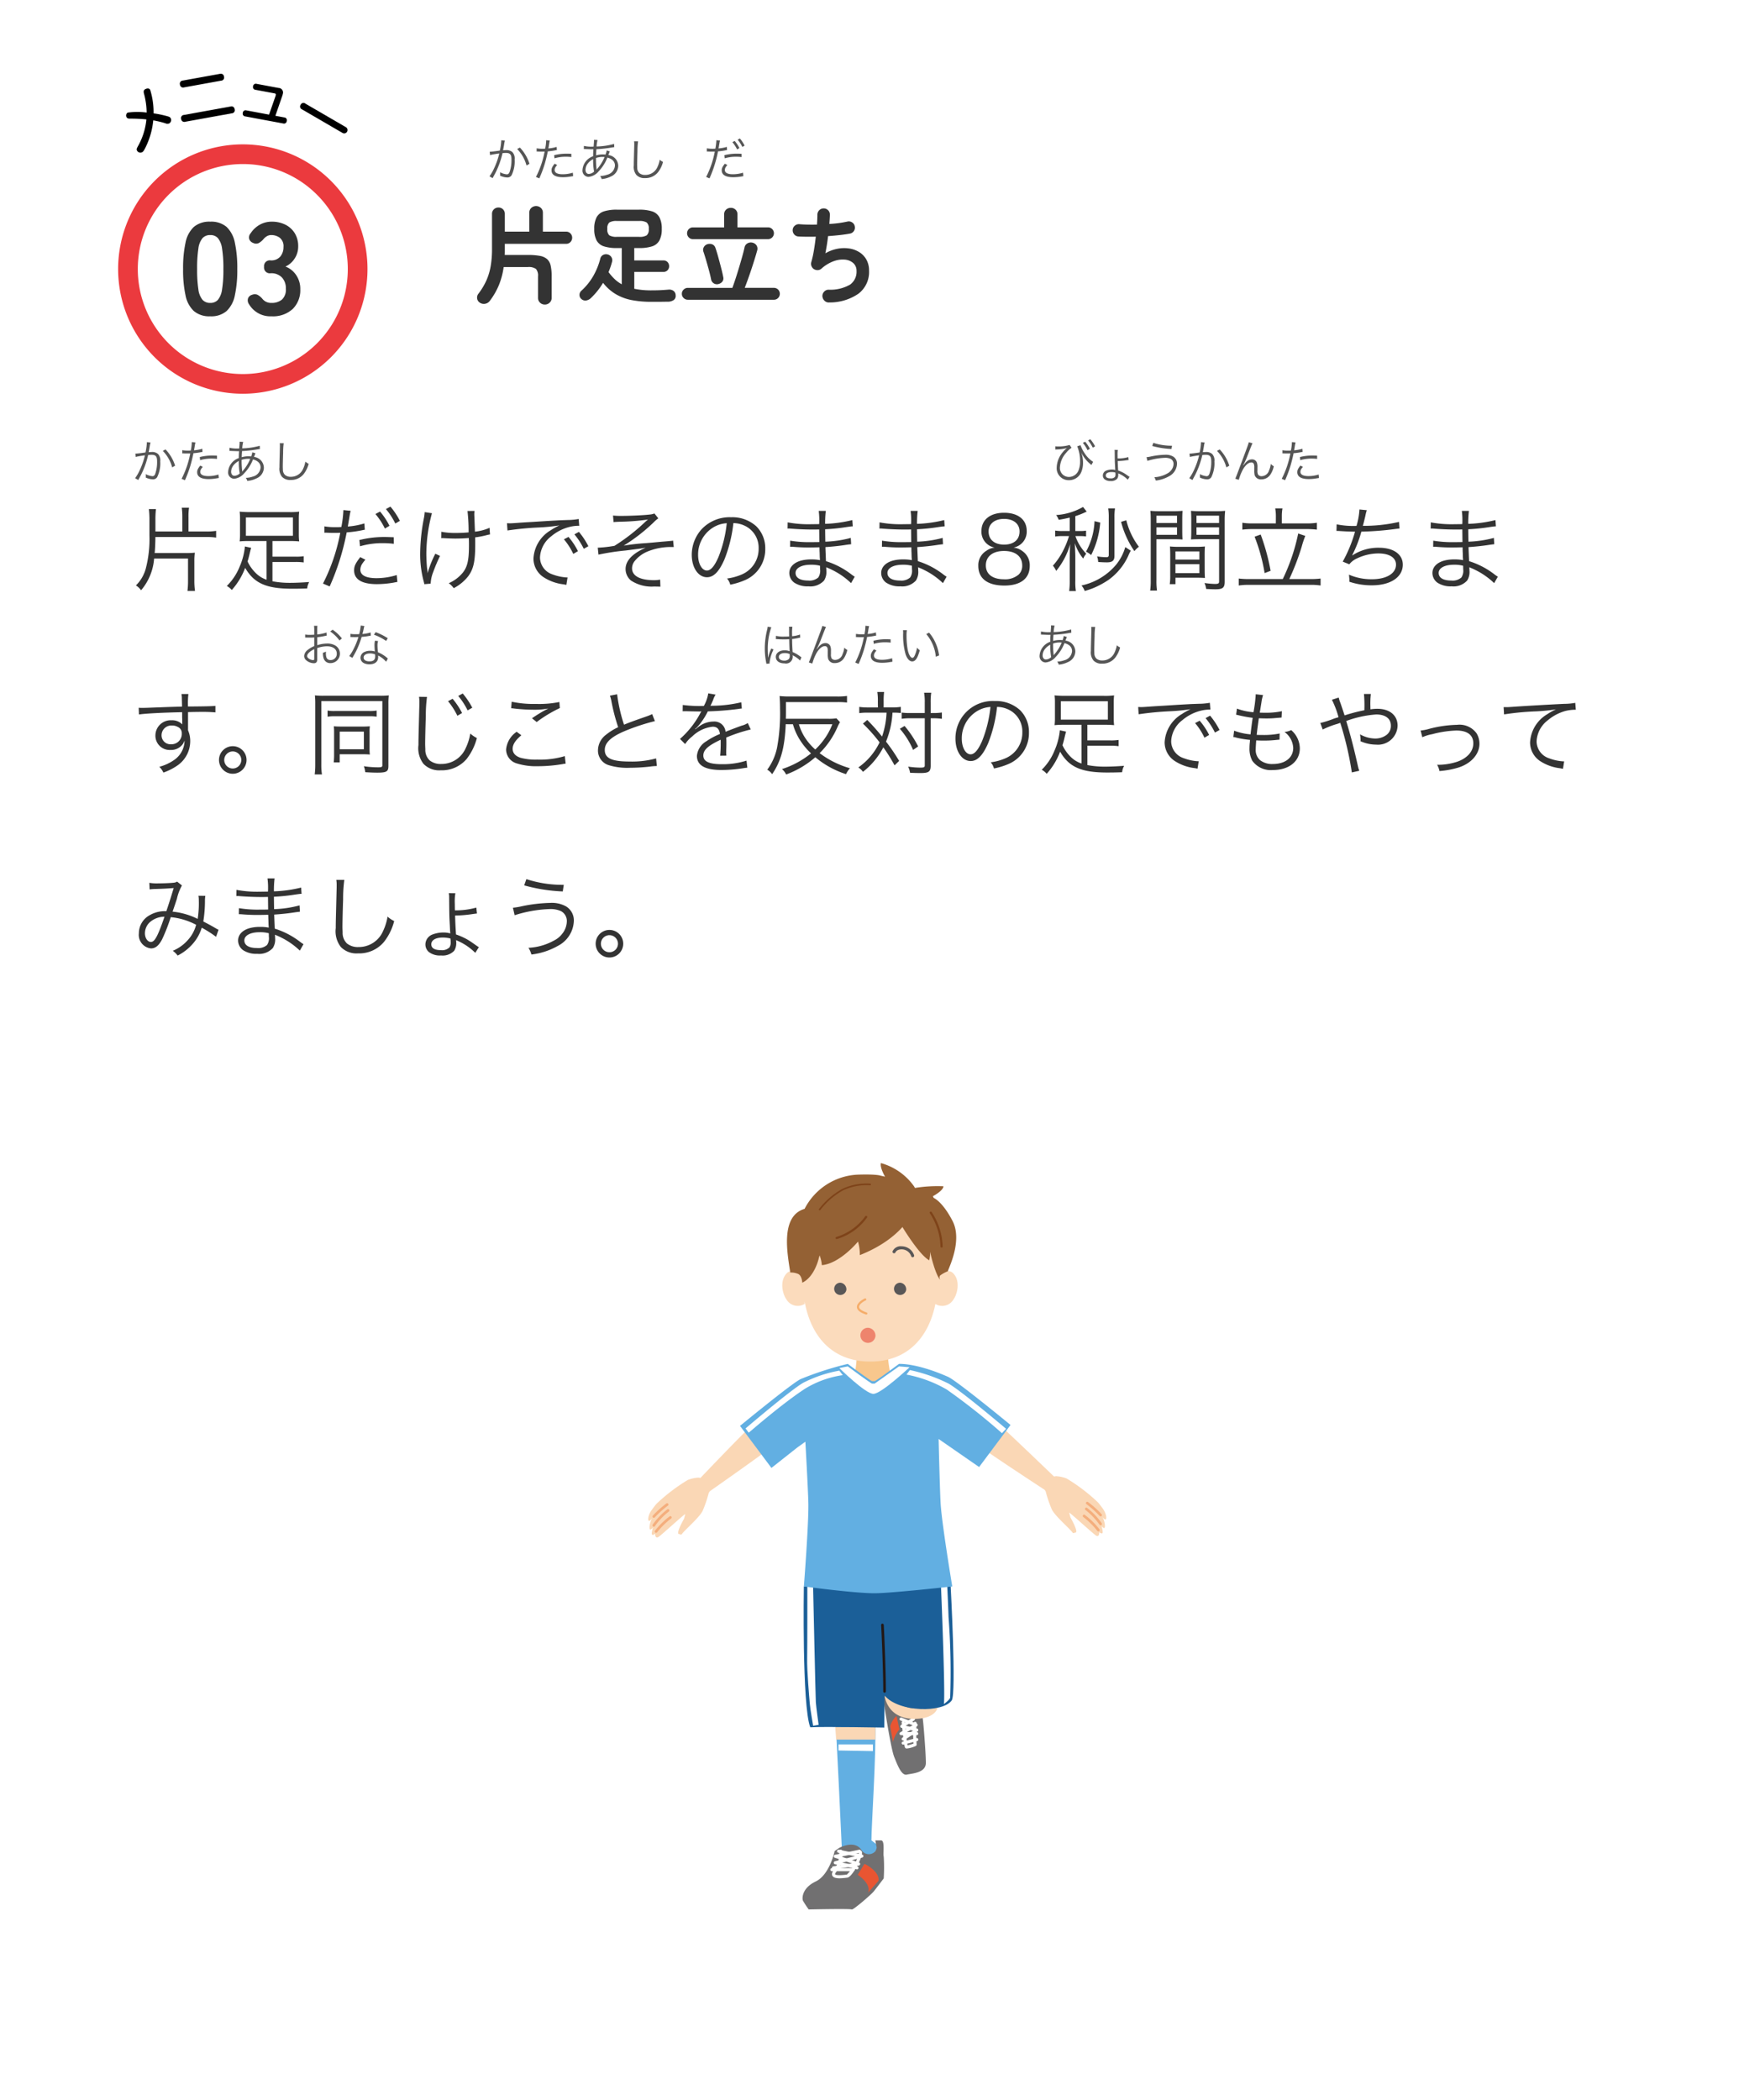 <svg xmlns="http://www.w3.org/2000/svg" xmlns:xlink="http://www.w3.org/1999/xlink" width="265" height="320" viewBox="0 0 265 320"><defs><filter id="a" x="0" y="0" width="265" height="320" filterUnits="userSpaceOnUse"><feOffset input="SourceAlpha"/><feGaussianBlur stdDeviation="4" result="b"/><feFlood flood-opacity="0.102" result="c"/><feComposite operator="out" in="SourceGraphic" in2="b"/><feComposite operator="in" in="c"/><feComposite operator="in" in2="SourceGraphic"/></filter><clipPath id="d"><rect width="126" height="120" transform="translate(1172.5 1700.5)" fill="none" stroke="#707070" stroke-width="1"/></clipPath><clipPath id="e"><rect width="46" height="52.761" transform="translate(0 0)" fill="none"/></clipPath></defs><g transform="translate(2062 -5775)"><g data-type="innerShadowGroup"><path d="M8,0H257a8,8,0,0,1,8,8V312a8,8,0,0,1-8,8H8a8,8,0,0,1-8-8V8A8,8,0,0,1,8,0Z" transform="translate(-2062 5775)" fill="#fff"/><g transform="matrix(1, 0, 0, 1, -2062, 5775)" filter="url(#a)"><path d="M8,0H257a8,8,0,0,1,8,8V312a8,8,0,0,1-8,8H8a8,8,0,0,1-8-8V8A8,8,0,0,1,8,0Z" fill="#fff"/></g></g><path d="M.679,2.633a4.006,4.006,0,0,1,.406-.091c.063-.014.4-.07,1-.161A11.556,11.556,0,0,1,1.316,4.6,6.713,6.713,0,0,1,.588,5.867l.476.28c.217-.392.364-.672.455-.84A13.206,13.206,0,0,0,2.576,2.339a4.019,4.019,0,0,1,.5-.035c.651,0,.861.238.861.98A5.419,5.419,0,0,1,3.647,5.23q-.137.336-.4.336A2.617,2.617,0,0,1,2.2,5.244a1.355,1.355,0,0,1,.021.28,1.523,1.523,0,0,1-.014.245,2.634,2.634,0,0,0,1.057.273.731.731,0,0,0,.686-.329,4.825,4.825,0,0,0,.469-2.408,1.413,1.413,0,0,0-.343-1.127,1.338,1.338,0,0,0-1.008-.294,4.079,4.079,0,0,0-.413.021c.063-.336.112-.6.147-.8A4.3,4.3,0,0,1,2.94.435L2.38.372V.463a8.556,8.556,0,0,1-.21,1.484c-.567.091-1.3.175-1.547.182Zm4.13-.924A5.73,5.73,0,0,1,6.237,4.222l.448-.259A6.33,6.33,0,0,0,5.222,1.485Zm2.968.385A1.042,1.042,0,0,1,7.9,2.087h.028c.273.014.336.014.581.014s.343,0,.483-.007A14.078,14.078,0,0,1,7.672,5.965l.511.217a18.445,18.445,0,0,0,.805-2.135c.189-.637.385-1.428.49-1.981A10.232,10.232,0,0,0,10.661,1.9c.14-.028.14-.028.2-.035l-.035-.483a5.772,5.772,0,0,1-1.26.238c.035-.21.056-.308.091-.532A6.618,6.618,0,0,1,9.779.421L9.226.365a6.845,6.845,0,0,1-.154,1.288c-.2.014-.28.014-.42.014A4.828,4.828,0,0,1,7.777,1.6Zm5.285.343c-.525-.021-.63-.021-.763-.021a7.931,7.931,0,0,0-1.855.231l.049.476a6.093,6.093,0,0,1,1.75-.238,7.028,7.028,0,0,1,.826.049ZM10.514,3.949c-.371.476-.469.693-.469,1.008,0,.693.595,1.05,1.743,1.05a7.014,7.014,0,0,0,1.246-.119c.231-.035.231-.035.308-.049l-.049-.525a5.2,5.2,0,0,1-1.547.238c-.8,0-1.225-.224-1.225-.644a.842.842,0,0,1,.175-.5,2.346,2.346,0,0,1,.21-.266Zm4.452-2.233a.725.725,0,0,1,.112-.007,1.137,1.137,0,0,1,.126.007c.56.021.875.035.945.035h.28c-.035.511-.035.546-.042,1.057a2.386,2.386,0,0,0-1.624,2.086.956.956,0,0,0,.9,1.064,2.3,2.3,0,0,0,1.561-.847,6.3,6.3,0,0,0,1.33-2.1c.756.2,1.155.616,1.155,1.218a1.543,1.543,0,0,1-1.2,1.4,3.26,3.26,0,0,1-1.05.189,1.443,1.443,0,0,1,.224.469,3.854,3.854,0,0,0,1.428-.4,1.8,1.8,0,0,0,1.1-1.617,1.684,1.684,0,0,0-1.5-1.638c.119-.329.2-.518.217-.56l-.483-.147a2.628,2.628,0,0,1-.168.63c-.175-.014-.259-.021-.406-.021a3.7,3.7,0,0,0-1.036.14c.007-.343.007-.343.049-.938a19.609,19.609,0,0,0,2.478-.28c.133-.021.154-.021.245-.035l-.028-.49a10.756,10.756,0,0,1-2.667.392,4.654,4.654,0,0,1,.147-.98L16.506.309a.743.743,0,0,1,.007.105c0,.049-.014.322-.021.4-.028.357-.028.357-.035.525-.126.007-.154.007-.175.007a4.9,4.9,0,0,1-1.309-.112Zm1.421,1.533a9.9,9.9,0,0,0,.14,1.9,1.264,1.264,0,0,1-.805.357c-.3,0-.5-.252-.5-.637a1.654,1.654,0,0,1,.427-1.043A2.5,2.5,0,0,1,16.387,3.249Zm.518,1.6V4.775a.462.462,0,0,0-.007-.1,11.773,11.773,0,0,1-.077-1.6,3.149,3.149,0,0,1,.973-.161c.077,0,.112,0,.336.014a6.322,6.322,0,0,1-1.071,1.75.759.759,0,0,0-.133.182ZM22.624.54a2.153,2.153,0,0,1,.028.371c0,.112,0,.245-.007.455-.056,2.2-.063,2.38-.063,2.849a1.95,1.95,0,0,0,.385,1.435,1.66,1.66,0,0,0,1.316.49,2.451,2.451,0,0,0,1.974-.875,4.258,4.258,0,0,0,.777-1.589,1.98,1.98,0,0,1-.5-.336,4.158,4.158,0,0,1-.343,1.1,2.01,2.01,0,0,1-1.876,1.218,1.321,1.321,0,0,1-.875-.273,1.1,1.1,0,0,1-.329-.84c-.007-.161-.014-.336-.014-.42,0-.315.021-1.267.049-2.107A10.793,10.793,0,0,1,23.233.54Zm118.2.966c.028,0,.063-.007.07-.007a1.315,1.315,0,0,0,.133-.007,6.238,6.238,0,0,0,1.561-.217,3.514,3.514,0,0,0-.63.623,3.773,3.773,0,0,0-.931,2.331,1.82,1.82,0,0,0,1.862,1.946,2.006,2.006,0,0,0,1.876-1.218,3.607,3.607,0,0,0,.273-1.428,4.493,4.493,0,0,0-.28-1.6,5.088,5.088,0,0,0,1.267,1.68l.133.119.035.028.119.105.266-.483a4.3,4.3,0,0,1-1.267-1.26,5.671,5.671,0,0,1-.658-1.274l-.5.168a5.769,5.769,0,0,1,.434,2.254,3.6,3.6,0,0,1-.252,1.456,1.591,1.591,0,0,1-1.442.959,1.369,1.369,0,0,1-1.379-1.435A3.606,3.606,0,0,1,142.471,2a3.245,3.245,0,0,1,.819-.756L143,.806a5.952,5.952,0,0,1-1.848.224,2.294,2.294,0,0,1-.329-.021ZM145.012.491a5.176,5.176,0,0,1,.714,1.113l.357-.21a5.314,5.314,0,0,0-.721-1.085Zm.8-.371a5.653,5.653,0,0,1,.714,1.1l.35-.2a5.35,5.35,0,0,0-.728-1.085Zm4.025,1.435a1.226,1.226,0,0,1,.028.224l.007.763c.007.7.014.91.042,1.386.028.581.028.581.035.609a.314.314,0,0,0,.007.084,1.817,1.817,0,0,0-.525-.07,2.328,2.328,0,0,0-.84.154.817.817,0,0,0-.532.756.761.761,0,0,0,.259.574,1.382,1.382,0,0,0,.931.266,1.209,1.209,0,0,0,1-.357,1.083,1.083,0,0,0,.161-.567,2.353,2.353,0,0,0-.014-.252.8.8,0,0,0,.112.056,4.392,4.392,0,0,1,1.351.917l.273-.434a1.357,1.357,0,0,1-.168-.105c-.427-.3-.49-.343-.672-.455a5.127,5.127,0,0,0-.9-.406c-.042-.609-.056-.987-.07-1.442a9.391,9.391,0,0,0,1.288-.105c.3-.042.3-.042.378-.049l-.049-.448a5.732,5.732,0,0,1-1.631.21c-.007-.308-.007-.469-.007-.49a3.825,3.825,0,0,1,.042-.812Zm.126,3.451a1.767,1.767,0,0,1,.021.273.7.7,0,0,1-.091.406.81.81,0,0,1-.665.21c-.469,0-.721-.154-.721-.441,0-.322.329-.518.882-.518A2.424,2.424,0,0,1,149.961,5.006ZM155.582.96a12.743,12.743,0,0,0,2.94.462l.077-.5A8.833,8.833,0,0,1,155.75.484Zm-.728,2.275a9.775,9.775,0,0,1,2.667-.469,1.95,1.95,0,0,1,.861.154.849.849,0,0,1,.448.784,1.567,1.567,0,0,1-.357.952,1.714,1.714,0,0,1-.6.5,4.444,4.444,0,0,1-1.967.567,1.777,1.777,0,0,1,.224.511,5.376,5.376,0,0,0,2.03-.665,2.23,2.23,0,0,0,1.2-1.89,1.245,1.245,0,0,0-.6-1.113,2.226,2.226,0,0,0-1.2-.266,11.7,11.7,0,0,0-2.135.252,5.508,5.508,0,0,1-.707.119Zm6.468-.6a4,4,0,0,1,.406-.091c.063-.014.4-.07,1-.161a11.556,11.556,0,0,1-.77,2.219,6.713,6.713,0,0,1-.728,1.267l.476.28c.217-.392.364-.672.455-.84a13.207,13.207,0,0,0,1.057-2.968,4.019,4.019,0,0,1,.5-.035c.651,0,.861.238.861.98a5.419,5.419,0,0,1-.294,1.946q-.137.336-.4.336a2.617,2.617,0,0,1-1.043-.322,1.356,1.356,0,0,1,.021.28,1.523,1.523,0,0,1-.014.245,2.634,2.634,0,0,0,1.057.273.731.731,0,0,0,.686-.329,4.825,4.825,0,0,0,.469-2.408,1.413,1.413,0,0,0-.343-1.127,1.338,1.338,0,0,0-1.008-.294,4.079,4.079,0,0,0-.413.021c.063-.336.112-.6.147-.8a4.3,4.3,0,0,1,.133-.672l-.56-.063V.463a8.556,8.556,0,0,1-.21,1.484c-.567.091-1.295.175-1.547.182Zm4.13-.924a5.73,5.73,0,0,1,1.428,2.513l.448-.259a6.33,6.33,0,0,0-1.463-2.478ZM170.3.393c-.042.21-.2.651-.959,2.674-1.008,2.688-1.008,2.688-1.1,2.884l.539.168a7.165,7.165,0,0,1,.644-1.61c.392-.665.847-1.036,1.253-1.036a.375.375,0,0,1,.4.259,1.51,1.51,0,0,1,.056.532v.4a2.886,2.886,0,0,0,.063.756.985.985,0,0,0,1.022.63,1.63,1.63,0,0,0,1.393-.763,3.781,3.781,0,0,0,.5-1.232,2,2,0,0,1-.462-.357,3.065,3.065,0,0,1-.266.994,1.211,1.211,0,0,1-1.12.875.652.652,0,0,1-.532-.217,1.19,1.19,0,0,1-.112-.665V4.208a1.766,1.766,0,0,0-.119-.791.777.777,0,0,0-.7-.413c-.5,0-.854.252-1.316.917l-.035-.014a1.053,1.053,0,0,1,.063-.126l.077-.154a11.864,11.864,0,0,0,.5-1.155c.686-1.757.686-1.757.777-1.925Zm5.124,1.7a1.042,1.042,0,0,1,.119-.007h.028c.273.014.336.014.581.014s.343,0,.483-.007a14.078,14.078,0,0,1-1.316,3.871l.511.217a18.446,18.446,0,0,0,.805-2.135c.189-.637.385-1.428.49-1.981A10.231,10.231,0,0,0,178.3,1.9c.14-.028.14-.028.2-.035l-.035-.483a5.772,5.772,0,0,1-1.26.238c.035-.21.056-.308.091-.532a6.615,6.615,0,0,1,.126-.665l-.553-.056a6.845,6.845,0,0,1-.154,1.288c-.2.014-.28.014-.42.014a4.828,4.828,0,0,1-.875-.063Zm5.285.343c-.525-.021-.63-.021-.763-.021a7.931,7.931,0,0,0-1.855.231l.049.476a6.093,6.093,0,0,1,1.75-.238,7.028,7.028,0,0,1,.826.049Zm-2.548,1.512c-.371.476-.469.693-.469,1.008,0,.693.6,1.05,1.743,1.05a7.014,7.014,0,0,0,1.246-.119c.231-.035.231-.035.308-.049l-.049-.525a5.2,5.2,0,0,1-1.547.238c-.8,0-1.225-.224-1.225-.644a.842.842,0,0,1,.175-.5,2.346,2.346,0,0,1,.21-.266ZM29.764,29.387a7.074,7.074,0,0,1-1.428.3v-.672a4,4,0,0,1,.035-.651h-.518a4.65,4.65,0,0,1,.035.665v.693c-.21.014-.483.021-.672.021a3.965,3.965,0,0,1-.714-.049v.462h.287c.077.007.266.007.371.007.2,0,.322,0,.448-.007.217-.014.217-.014.28-.021v1.323a3.745,3.745,0,0,0-.987.574,1.267,1.267,0,0,0-.553.931.844.844,0,0,0,.322.658,1.849,1.849,0,0,0,1.155.448c.343,0,.511-.182.511-.56V31.76a4.723,4.723,0,0,1,1.484-.273c.917,0,1.5.427,1.5,1.113a.929.929,0,0,1-.938.987c-.511,0-.721-.3-.721-1.029a2.079,2.079,0,0,1,.014-.273,1.517,1.517,0,0,1-.462.182,2.554,2.554,0,0,0,.084.791,1.032,1.032,0,0,0,1.078.791,1.44,1.44,0,0,0,.707-2.688,2.37,2.37,0,0,0-1.239-.294,4.959,4.959,0,0,0-1.5.252V30.108a12.286,12.286,0,0,0,1.239-.21c.1-.021.126-.028.21-.042Zm-1.876,3.864c0,.3-.021.343-.161.343a1.307,1.307,0,0,1-.623-.2c-.2-.133-.3-.273-.3-.42,0-.336.392-.714,1.085-1.05ZM32.1,30.29a5.882,5.882,0,0,0-1.414-1.33l-.364.273A5.733,5.733,0,0,1,31.731,30.6Zm2.87-1.967a7.2,7.2,0,0,1-.238,1.316c-.133,0-.364.007-.5.007a4.423,4.423,0,0,1-.833-.056l-.007.483h.091c.021,0,.077,0,.154.007.1,0,.343.007.462.007s.343-.007.518-.014a10.481,10.481,0,0,1-.728,1.806,6.18,6.18,0,0,1-.672,1.092l.476.28c.035-.056.077-.14.14-.238.266-.462.329-.581.5-.917a13.042,13.042,0,0,0,.777-2.044,8.451,8.451,0,0,0,1.148-.147l.245-.042-.021-.483a5.825,5.825,0,0,1-1.253.231c.1-.357.14-.525.189-.763a2.192,2.192,0,0,1,.112-.448Zm4.123,1.932a9.648,9.648,0,0,0-1.848-.924l-.259.392a7.592,7.592,0,0,1,1.855.952Zm.014,3.1a.708.708,0,0,1-.126-.112A5.028,5.028,0,0,0,37.6,32.4a8.35,8.35,0,0,1-.077-1.064,2.148,2.148,0,0,1,.091-.651l-.476-.049a2.834,2.834,0,0,0-.07.679c0,.175.014.5.049.959a2.31,2.31,0,0,0-.707-.1,2.046,2.046,0,0,0-.826.154.993.993,0,0,0-.651.889c0,.623.525,1.015,1.365,1.015s1.33-.4,1.33-1.12a1.451,1.451,0,0,0-.014-.224,4,4,0,0,1,1.225.952Zm-1.946-.637s.014.217.014.3c0,.525-.273.763-.875.763-.553,0-.889-.217-.889-.574,0-.385.378-.63.973-.63A2.077,2.077,0,0,1,37.156,32.719Zm61.068-2.331h.028a.321.321,0,0,1,.07.007,1.042,1.042,0,0,1,.119.007,1.836,1.836,0,0,1,.224.014c.245.014.5.021.791.021.266,0,.483-.007.8-.021.021,1.022.049,1.68.07,1.827a1.977,1.977,0,0,0-.777-.14c-.777,0-1.33.413-1.33.994,0,.609.511.994,1.323.994a1.025,1.025,0,0,0,1.253-1.064,1,1,0,0,0-.014-.182.491.491,0,0,1,.063.042.449.449,0,0,0,.07.042,3.782,3.782,0,0,1,.994.728l.217-.49c-.077-.049-.091-.063-.175-.119a5.067,5.067,0,0,0-1.169-.686c-.056-.931-.07-1.288-.077-1.981a6.692,6.692,0,0,0,.742-.112c.476-.1.476-.1.49-.1l-.021-.476a4.771,4.771,0,0,1-1.211.259c-.007-.154-.007-.266-.007-.343a7.163,7.163,0,0,1,.049-1.1h-.525a1.553,1.553,0,0,1,.021.287c0,.532,0,.532.007,1.19-.287.014-.476.021-.749.021a4.846,4.846,0,0,1-1.26-.112Zm2.107,2.282s.007.161.007.21a.818.818,0,0,1-.133.546.965.965,0,0,1-.714.245c-.49,0-.812-.224-.812-.567s.357-.581.9-.581A1.808,1.808,0,0,1,100.331,32.67ZM96.985,28.5a3.225,3.225,0,0,1-.077.441,11.861,11.861,0,0,0-.364,2.877,11.143,11.143,0,0,0,.2,2.079c.028.161.035.2.042.259l.5-.049a.763.763,0,0,1-.014-.14,6.045,6.045,0,0,1,.6-1.988l-.343-.161a.965.965,0,0,1-.056.14,6.213,6.213,0,0,0-.413,1.232l-.028-.007v-.133c-.007-.126-.007-.14-.007-.2-.014-.322-.028-.735-.028-.98a9.974,9.974,0,0,1,.539-3.283Zm8.323-.112c-.042.21-.2.651-.959,2.674-1.008,2.688-1.008,2.688-1.1,2.884l.539.168a7.165,7.165,0,0,1,.644-1.61c.392-.665.847-1.036,1.253-1.036a.375.375,0,0,1,.4.259,1.51,1.51,0,0,1,.056.532v.4a2.886,2.886,0,0,0,.063.756.985.985,0,0,0,1.022.63,1.63,1.63,0,0,0,1.393-.763,3.781,3.781,0,0,0,.5-1.232,2,2,0,0,1-.462-.357,3.066,3.066,0,0,1-.266.994,1.211,1.211,0,0,1-1.12.875.652.652,0,0,1-.532-.217,1.19,1.19,0,0,1-.112-.665v-.476a1.766,1.766,0,0,0-.119-.791.777.777,0,0,0-.7-.413c-.5,0-.854.252-1.316.917l-.035-.014a1.053,1.053,0,0,1,.063-.126l.077-.154a11.867,11.867,0,0,0,.5-1.155c.686-1.757.686-1.757.777-1.925Zm5.124,1.7a1.042,1.042,0,0,1,.119-.007h.028c.273.014.336.014.581.014s.343,0,.483-.007a14.078,14.078,0,0,1-1.316,3.871l.511.217a18.444,18.444,0,0,0,.805-2.135c.189-.637.385-1.428.49-1.981a10.231,10.231,0,0,0,1.183-.168c.14-.028.14-.028.2-.035l-.035-.483a5.772,5.772,0,0,1-1.26.238c.035-.21.056-.308.091-.532a6.619,6.619,0,0,1,.126-.665l-.553-.056a6.845,6.845,0,0,1-.154,1.288c-.2.014-.28.014-.42.014a4.828,4.828,0,0,1-.875-.063Zm5.285.343c-.525-.021-.63-.021-.763-.021a7.931,7.931,0,0,0-1.855.231l.049.476a6.093,6.093,0,0,1,1.75-.238,7.028,7.028,0,0,1,.826.049Zm-2.548,1.512c-.371.476-.469.693-.469,1.008,0,.693.6,1.05,1.743,1.05a7.014,7.014,0,0,0,1.246-.119c.231-.035.231-.035.308-.049l-.049-.525a5.2,5.2,0,0,1-1.547.238c-.8,0-1.225-.224-1.225-.644a.842.842,0,0,1,.175-.5,2.346,2.346,0,0,1,.21-.266Zm4.438-2.912a3.786,3.786,0,0,1,.021.413,10.517,10.517,0,0,0,.378,3.283c.238.672.6,1.064.994,1.064.5,0,.819-.469,1.162-1.694a2.237,2.237,0,0,1-.413-.4,5.037,5.037,0,0,1-.364,1.2c-.105.231-.224.35-.35.35-.266,0-.553-.483-.707-1.2a11.988,11.988,0,0,1-.182-2.177,5.074,5.074,0,0,1,.049-.833Zm3.542.595a6.182,6.182,0,0,1,1.456,3.451l.5-.2a6.7,6.7,0,0,0-.525-1.869,6.076,6.076,0,0,0-1-1.6Zm17.472.084a.725.725,0,0,1,.112-.007,1.137,1.137,0,0,1,.126.007c.56.021.875.035.945.035h.28c-.035.511-.035.546-.042,1.057a2.386,2.386,0,0,0-1.624,2.086.956.956,0,0,0,.9,1.064,2.3,2.3,0,0,0,1.561-.847,6.3,6.3,0,0,0,1.33-2.1c.756.2,1.155.616,1.155,1.218a1.544,1.544,0,0,1-1.2,1.4,3.26,3.26,0,0,1-1.05.189,1.443,1.443,0,0,1,.224.469,3.854,3.854,0,0,0,1.428-.4,1.8,1.8,0,0,0,1.1-1.617,1.684,1.684,0,0,0-1.505-1.638c.119-.329.2-.518.217-.56l-.483-.147a2.628,2.628,0,0,1-.168.63c-.175-.014-.259-.021-.406-.021a3.7,3.7,0,0,0-1.036.14c.007-.343.007-.343.049-.938a19.609,19.609,0,0,0,2.478-.28c.133-.021.154-.021.245-.035l-.028-.49a10.757,10.757,0,0,1-2.667.392,4.653,4.653,0,0,1,.147-.98l-.546-.035a.743.743,0,0,1,.007.1c0,.049-.014.322-.021.4-.028.357-.028.357-.035.525-.126.007-.154.007-.175.007a4.9,4.9,0,0,1-1.309-.112Zm1.421,1.533a9.9,9.9,0,0,0,.14,1.9,1.264,1.264,0,0,1-.8.357c-.3,0-.5-.252-.5-.637a1.654,1.654,0,0,1,.427-1.043A2.5,2.5,0,0,1,140.042,31.249Zm.518,1.6v-.077a.462.462,0,0,0-.007-.1,11.776,11.776,0,0,1-.077-1.6,3.149,3.149,0,0,1,.973-.161c.077,0,.112,0,.336.014a6.323,6.323,0,0,1-1.071,1.75.759.759,0,0,0-.133.182Zm5.719-4.312a2.152,2.152,0,0,1,.028.371c0,.112,0,.245-.007.455-.056,2.2-.063,2.38-.063,2.849a1.95,1.95,0,0,0,.385,1.435,1.66,1.66,0,0,0,1.316.49,2.451,2.451,0,0,0,1.974-.875,4.258,4.258,0,0,0,.777-1.589,1.98,1.98,0,0,1-.5-.336,4.158,4.158,0,0,1-.343,1.1,2.01,2.01,0,0,1-1.876,1.218,1.321,1.321,0,0,1-.875-.273,1.1,1.1,0,0,1-.329-.84c-.007-.161-.014-.336-.014-.42,0-.315.021-1.267.049-2.107a10.79,10.79,0,0,1,.091-1.477Z" transform="translate(-2042 5842)" fill="#555"/><path d="M8.652,8.108v3.318a12.937,12.937,0,0,1-.084,1.624H9.716a10.783,10.783,0,0,1-.1-1.61v-2.9a9.832,9.832,0,0,1,.07-1.316,13.517,13.517,0,0,1-1.4.056H3.57c.07-.7.1-1.568.112-2.45h7.784a9,9,0,0,1,1.47.1V3.894a8.842,8.842,0,0,1-1.484.1H8.722V1.85A8.633,8.633,0,0,1,8.806.366H7.7A10.76,10.76,0,0,1,7.784,1.85V3.992h-4.1V2.214A13.663,13.663,0,0,1,3.766.576H2.688a13.985,13.985,0,0,1,.084,1.736V4.594A17.8,17.8,0,0,1,2.2,9.7,5.653,5.653,0,0,1,.714,12.21a2.806,2.806,0,0,1,.784.742A8.431,8.431,0,0,0,3.486,8.108Zm11.97,3.234a4.227,4.227,0,0,1-1.75-1.12,6.032,6.032,0,0,1-1.148-1.666c.126-.406.182-.6.35-1.316.084-.35.126-.518.2-.756l-.952-.21a10.039,10.039,0,0,1-.8,3.066,8.588,8.588,0,0,1-1.96,2.954,2.616,2.616,0,0,1,.756.616A10.613,10.613,0,0,0,17.36,9.536c1.358,2.352,3.22,3.178,7.182,3.178.84,0,1.484-.014,2.268-.042a2.5,2.5,0,0,1,.308-.98c-1.106.084-2.142.126-2.926.126a13.973,13.973,0,0,1-2.674-.238V8.64h3.444a8.306,8.306,0,0,1,1.316.07V7.758a7.384,7.384,0,0,1-1.316.07H21.518V5.448h2.59a14.407,14.407,0,0,1,1.484.056,8.344,8.344,0,0,1-.056-1.05V2.018a7.922,7.922,0,0,1,.056-1.05,10.677,10.677,0,0,1-1.582.07H18.1A15.739,15.739,0,0,1,16.52.968a7.922,7.922,0,0,1,.056,1.05V4.454A8.344,8.344,0,0,1,16.52,5.5,14.407,14.407,0,0,1,18,5.448h2.618ZM24.64,1.85v2.8H17.472V1.85Zm4.788,2.338a2.085,2.085,0,0,1,.238-.014h.056c.546.028.672.028,1.162.028.518,0,.686,0,.966-.014a28.493,28.493,0,0,1-2.632,7.742l1.022.434a37.433,37.433,0,0,0,2.59-8.232A18.68,18.68,0,0,0,35.2,3.8l.252-.056.14-.014-.07-.966A11.383,11.383,0,0,1,33,3.236c.07-.378.1-.574.182-1.064s.126-.756.14-.84c.042-.2.056-.266.112-.49L32.326.73v.1a17.265,17.265,0,0,1-.308,2.478c-.406.028-.56.028-.84.028a9.655,9.655,0,0,1-1.75-.126ZM40,4.874c-1.05-.042-1.26-.042-1.526-.042a15.861,15.861,0,0,0-3.71.462l.1.952a12.185,12.185,0,0,1,3.5-.476,14.056,14.056,0,0,1,1.652.1ZM34.9,7.9c-.742.952-.938,1.386-.938,2.016,0,1.386,1.19,2.1,3.486,2.1a15.328,15.328,0,0,0,2.492-.224l.434-.084.182-.028-.1-1.05a10.4,10.4,0,0,1-3.094.476c-1.6,0-2.45-.448-2.45-1.288a1.685,1.685,0,0,1,.35-.994,4.691,4.691,0,0,1,.42-.532Zm2.31-6.566a10.248,10.248,0,0,1,1.442,2.212l.7-.42A10.628,10.628,0,0,0,37.912.954Zm1.6-.756a10.487,10.487,0,0,1,1.428,2.2l.7-.406A11.245,11.245,0,0,0,39.494.2Zm8.428,4.438A1.384,1.384,0,0,1,47.446,5a2.013,2.013,0,0,1,.252.014c.5.028,1.3.056,1.694.056.616,0,1.428-.028,2.044-.084.028.406.028.714.028,1.106,0,2.24-.224,3.262-.938,4.172a5.74,5.74,0,0,1-2.142,1.61,3.23,3.23,0,0,1,.756.756,6.767,6.767,0,0,0,2.2-1.806c.826-1.12,1.078-2.268,1.078-4.928,0-.406,0-.63-.014-1.008a13.353,13.353,0,0,0,1.526-.28,7.078,7.078,0,0,1,.742-.168L54.6,3.432a7.389,7.389,0,0,1-2.226.588c-.07-1.946-.07-1.946-.084-2.268-.014-.252-.014-.322-.014-.42a3.29,3.29,0,0,1,.042-.476L51.24.87a27,27,0,0,1,.168,3.262c-.7.056-1.218.084-1.778.084a11.331,11.331,0,0,1-2.38-.182Zm-2.52-3.976A7.114,7.114,0,0,1,44.59,2a28.771,28.771,0,0,0-.56,5.39,15.93,15.93,0,0,0,.518,4.144,3.723,3.723,0,0,1,.112.49l.966-.084a5.465,5.465,0,0,1,.392-1.778,26.553,26.553,0,0,1,1.036-2.45L46.34,7.38a15.3,15.3,0,0,0-1.176,2.968,4.874,4.874,0,0,0-.084-.756c-.056-.476-.112-1.512-.112-2.282a24.209,24.209,0,0,1,.854-6.1Zm12.614,2.8a46.607,46.607,0,0,1,4.83-.462,28.652,28.652,0,0,0,3.08-.308,9.165,9.165,0,0,0-1.33.742,5.327,5.327,0,0,0-2.618,4.3,3.39,3.39,0,0,0,1.554,2.856,7.062,7.062,0,0,0,3.024,1.078c.252.042.28.056.434.084l.182-1.134h-.14a7.175,7.175,0,0,1-2.1-.448,2.745,2.745,0,0,1-1.96-2.59A4.279,4.279,0,0,1,64.008,4.72,6.886,6.886,0,0,1,66.7,3.32a5.872,5.872,0,0,1,1.568-.2L68.18,2.088a9.455,9.455,0,0,1-1.666.154l-.8.028c-.462.014-.644.028-2.366.126l-2.2.14c-1.722.1-1.806.112-2.59.168-.434.028-.6.042-.8.042-.1,0-.238,0-.5-.014Zm8.6,1.344a9.846,9.846,0,0,1,1.428,2.226l.714-.42a10.628,10.628,0,0,0-1.442-2.17Zm1.6-.756a11.079,11.079,0,0,1,1.428,2.2l.7-.392a11.345,11.345,0,0,0-1.442-2.184ZM73.5,2.564c.28-.028.336-.028.868-.056a33.924,33.924,0,0,0,4.382-.336,4.632,4.632,0,0,0-.462.392A29.687,29.687,0,0,1,73.64,6.176a18.524,18.524,0,0,1-2.45.28h-.1L71.2,7.52a35.94,35.94,0,0,1,4.13-.63c.8-.1,2.044-.266,2.282-.294.574-.1.574-.1.77-.126-2.016.882-3.052,1.988-3.052,3.234a2.279,2.279,0,0,0,.826,1.764,5.744,5.744,0,0,0,3.528.91c.714.014.714.014.952.028L80.6,11.328a5.019,5.019,0,0,1-.952.084c-2.128,0-3.332-.658-3.332-1.806a1.769,1.769,0,0,1,.448-1.162,4.949,4.949,0,0,1,1.75-1.33,9.3,9.3,0,0,1,3.85-.756h.308l-.1-.98a1.893,1.893,0,0,1-.406.056c-.28.028-.7.07-1.274.112-1.064.1-1.918.182-2.492.224a32.446,32.446,0,0,0-3.36.378,27.209,27.209,0,0,0,4.592-3.57,4.55,4.55,0,0,1,.686-.588l-.588-.742a2.731,2.731,0,0,1-.784.168c-.994.112-3.01.2-4.27.2a10.942,10.942,0,0,1-1.26-.056Zm18.256.154a4.029,4.029,0,0,1,1.624.35,3.691,3.691,0,0,1,2.226,3.514,4.226,4.226,0,0,1-2.478,3.92,8.392,8.392,0,0,1-2.338.658,2.225,2.225,0,0,1,.49.938,10.83,10.83,0,0,0,2.128-.644,5.1,5.1,0,0,0,3.206-4.83,4.686,4.686,0,0,0-1.358-3.416,5.42,5.42,0,0,0-3.85-1.386,5.847,5.847,0,0,0-4.522,1.862,5.824,5.824,0,0,0-1.47,3.864c0,1.96.994,3.416,2.324,3.416,1.008,0,1.834-.84,2.646-2.688A20.986,20.986,0,0,0,91.756,2.718Zm-1.008.014a19.229,19.229,0,0,1-1.274,5.18c-.6,1.372-1.162,2.03-1.75,2.03-.756,0-1.344-1.036-1.344-2.38A4.841,4.841,0,0,1,88.662,3.39,4.421,4.421,0,0,1,90.748,2.732Zm19.5,8.148a4.786,4.786,0,0,1-.476-.322,12.254,12.254,0,0,0-3.906-2.044c-.056-1.358-.056-1.358-.084-2.142,1.036-.07,2.142-.182,3.108-.336.49-.07.63-.084.812-.1l-.056-.966a16.9,16.9,0,0,1-3.878.574c-.014-.742-.014-.742-.028-1.89a29.083,29.083,0,0,0,3.248-.336c.728-.1.728-.1.966-.112l-.07-.952a19.735,19.735,0,0,1-4.144.574,15.625,15.625,0,0,1,.1-1.974h-1.078a10.963,10.963,0,0,1,.07,2.016c-.462,0-.938.014-1.218.014a17.392,17.392,0,0,1-3.584-.28l-.014.952a1.144,1.144,0,0,1,.2-.014,1.7,1.7,0,0,1,.252.014c1.26.1,2.394.14,3.416.14.322,0,.546,0,.952-.014L104.86,5.6c-.392.014-.882.014-1.246.014a17.182,17.182,0,0,1-3.206-.224l-.014.924h.112c.084,0,.2,0,.35.014.868.07,1.526.1,2.366.1.448,0,1.148-.014,1.652-.028.014.364.014.63.028.812.014.406.014.7.028.826a1.115,1.115,0,0,0,.014.154c0,.126,0,.126.014.168a6.227,6.227,0,0,0-1.26-.112,6.1,6.1,0,0,0-1.456.14c-1.232.28-1.96,1.008-1.96,1.932a1.831,1.831,0,0,0,.756,1.47,3.647,3.647,0,0,0,2.17.56,2.819,2.819,0,0,0,2.366-.882,2.431,2.431,0,0,0,.35-1.526,4.025,4.025,0,0,0-.028-.5c.378.154.7.294.938.42a11.265,11.265,0,0,1,2.856,2Zm-5.278-1.134a1.834,1.834,0,0,1-.28,1.26,2.023,2.023,0,0,1-1.54.462c-1.218,0-1.918-.42-1.918-1.162s.91-1.246,2.3-1.246a5.139,5.139,0,0,1,1.428.154ZM124.25,10.88a4.786,4.786,0,0,1-.476-.322,12.254,12.254,0,0,0-3.906-2.044c-.056-1.358-.056-1.358-.084-2.142,1.036-.07,2.142-.182,3.108-.336.49-.07.63-.084.812-.1l-.056-.966a16.9,16.9,0,0,1-3.878.574c-.014-.742-.014-.742-.028-1.89a29.083,29.083,0,0,0,3.248-.336c.728-.1.728-.1.966-.112l-.07-.952a19.735,19.735,0,0,1-4.144.574,15.625,15.625,0,0,1,.1-1.974h-1.078a10.963,10.963,0,0,1,.07,2.016c-.462,0-.938.014-1.218.014a17.392,17.392,0,0,1-3.584-.28l-.014.952a1.144,1.144,0,0,1,.2-.014,1.7,1.7,0,0,1,.252.014c1.26.1,2.394.14,3.416.14.322,0,.546,0,.952-.014L118.86,5.6c-.392.014-.882.014-1.246.014a17.182,17.182,0,0,1-3.206-.224l-.014.924h.112c.084,0,.2,0,.35.014.868.07,1.526.1,2.366.1.448,0,1.148-.014,1.652-.028.014.364.014.63.028.812.014.406.014.7.028.826a1.115,1.115,0,0,0,.014.154c0,.126,0,.126.014.168a6.227,6.227,0,0,0-1.26-.112,6.1,6.1,0,0,0-1.456.14c-1.232.28-1.96,1.008-1.96,1.932a1.831,1.831,0,0,0,.756,1.47,3.647,3.647,0,0,0,2.17.56,2.819,2.819,0,0,0,2.366-.882,2.431,2.431,0,0,0,.35-1.526,4.025,4.025,0,0,0-.028-.5c.378.154.7.294.938.42a11.265,11.265,0,0,1,2.856,2Zm-5.278-1.134a1.834,1.834,0,0,1-.28,1.26,2.023,2.023,0,0,1-1.54.462c-1.218,0-1.918-.42-1.918-1.162s.91-1.246,2.3-1.246a5.139,5.139,0,0,1,1.428.154Zm15.456-3.3a2.463,2.463,0,0,0,2.03-2.534c0-1.722-1.316-2.772-3.458-2.772-2.114,0-3.444,1.078-3.444,2.786a2.46,2.46,0,0,0,2.03,2.52,2.573,2.573,0,0,0-1.26.476,2.56,2.56,0,0,0-1.246,2.31c0,1.932,1.414,3,3.976,3,2.464,0,3.864-1.078,3.864-3a2.6,2.6,0,0,0-1.05-2.2A2.692,2.692,0,0,0,134.428,6.442ZM133,2.074c1.442,0,2.366.742,2.366,1.918,0,1.246-.882,2-2.352,2s-2.366-.756-2.366-2C130.648,2.83,131.572,2.074,133,2.074Zm0,4.886c1.722,0,2.772.826,2.772,2.2a1.835,1.835,0,0,1-.532,1.386,3.159,3.159,0,0,1-2.254.728c-1.736,0-2.758-.784-2.758-2.114C130.228,7.8,131.278,6.96,133,6.96Zm10.01-3.038h-1.078a6.149,6.149,0,0,1-1.134-.07v.91a6.454,6.454,0,0,1,1.12-.07h.98a12.129,12.129,0,0,1-.77,1.974,10.638,10.638,0,0,1-1.68,2.534,3.234,3.234,0,0,1,.5.8A11.272,11.272,0,0,0,143.08,5.91c-.042.672-.07,1.792-.07,2.212v3.346a11.034,11.034,0,0,1-.084,1.6h1.022a8.924,8.924,0,0,1-.084-1.6V7.8c0-.378-.042-1.3-.07-2.03a6.907,6.907,0,0,0,1.274,2.352,2.877,2.877,0,0,1,.462-.742,7.167,7.167,0,0,1-1.652-2.688h.686a6.5,6.5,0,0,1,.938.056V3.866a5.5,5.5,0,0,1-.924.056h-.714V1.654a11.591,11.591,0,0,0,1.386-.532,2.491,2.491,0,0,1,.35-.154l-.56-.714a9.38,9.38,0,0,1-4.1,1.232,2.629,2.629,0,0,1,.392.728c.756-.126,1.008-.182,1.68-.336Zm6.818-2.016a8.5,8.5,0,0,1,.084-1.428h-1.036a8.6,8.6,0,0,1,.084,1.4v5.67c0,.28-.1.364-.392.364a9.274,9.274,0,0,1-1.386-.126,3.18,3.18,0,0,1,.168.854c.532.042,1.036.056,1.33.056.84,0,1.148-.266,1.148-.994Zm1.008.616a14.184,14.184,0,0,0,2.03,4.466,4.015,4.015,0,0,1,.686-.672,11.036,11.036,0,0,1-1.918-4.032Zm-4.046-.1a10.4,10.4,0,0,1-1.3,4.648,2.935,2.935,0,0,1,.784.518,13.142,13.142,0,0,0,1.386-4.956Zm4.69,3.948a7.624,7.624,0,0,1-1.414,2.7,9.5,9.5,0,0,1-5.264,3.15,2.506,2.506,0,0,1,.49.84,12.2,12.2,0,0,0,1.358-.462,13.362,13.362,0,0,0,2.254-1.218,9.236,9.236,0,0,0,3.038-3.7,4.859,4.859,0,0,1,.378-.756Zm4.746-1.2h2.562c.56,0,1.036.014,1.414.042-.028-.35-.042-.742-.042-1.3V2.172c0-.518.014-.938.042-1.33A12.284,12.284,0,0,1,158.774.9h-2A12.958,12.958,0,0,1,155.3.842c.042.448.056.854.056,1.54v9.044a10.464,10.464,0,0,1-.084,1.568h1.036a10.086,10.086,0,0,1-.084-1.568Zm0-3.584h3.136V2.7h-3.136Zm0,1.778h3.136V4.5h-3.136Zm10.4-.98a13.247,13.247,0,0,1,.07-1.54,12.959,12.959,0,0,1-1.47.056h-2.31A12.13,12.13,0,0,1,161.49.842c.028.42.042.84.042,1.33V3.908c0,.518-.014.938-.042,1.3.378-.028.826-.042,1.414-.042h2.87V11.58c0,.336-.112.406-.686.406a15.224,15.224,0,0,1-1.54-.14,3.213,3.213,0,0,1,.252.9c.35.028,1.106.056,1.4.056,1.134,0,1.428-.238,1.428-1.162Zm-4.3-.8h3.444V2.7H162.33Zm0,1.778h3.444V4.5H162.33Zm1.246,4.228c0-.56.014-.924.042-1.316a12.4,12.4,0,0,1-1.386.056H159.67a12.563,12.563,0,0,1-1.386-.056c.028.406.042.812.042,1.316V10.7a8.635,8.635,0,0,1-.07,1.316h.868v-.98h3.066c.574,0,1.036.014,1.428.042-.028-.364-.042-.742-.042-1.274Zm-4.452-.56h3.654V8.276h-3.654Zm0,1.946h3.654v1.358h-3.654Zm15.3-6.216H170.87a8.88,8.88,0,0,1-1.554-.1v1.05a12.049,12.049,0,0,1,1.554-.084h8.2a12.85,12.85,0,0,1,1.61.084V2.662a9.948,9.948,0,0,1-1.61.1h-3.738V1.612a6.423,6.423,0,0,1,.1-1.134h-1.106a6.579,6.579,0,0,1,.1,1.148Zm-4.046,8.484a12.542,12.542,0,0,1-1.61-.084v1.064a10.063,10.063,0,0,1,1.61-.1H179.7a9.238,9.238,0,0,1,1.54.1V11.16a11.519,11.519,0,0,1-1.54.084H176.47a37.275,37.275,0,0,0,1.876-4.886,15.51,15.51,0,0,1,.56-1.694L177.828,4.3a29.607,29.607,0,0,1-2.352,6.944Zm.812-6.454a27.266,27.266,0,0,1,1.526,5.544l.91-.35a32.4,32.4,0,0,0-1.512-5.53Zm12.474-.882h.112c.084,0,.21,0,.392.014.812.056,1.428.084,2.324.1a21.107,21.107,0,0,1-1.876,4.564l1.008.406a3,3,0,0,1,1.176-.9,7.624,7.624,0,0,1,3.248-.756c1.68,0,2.688.644,2.688,1.708,0,1.344-1.456,2.226-3.668,2.226a8.543,8.543,0,0,1-3.5-.7c.042.448.07.7.07.77v.084a1.548,1.548,0,0,1-.014.224,10.466,10.466,0,0,0,3.458.546c2.828,0,4.69-1.246,4.69-3.15,0-1.568-1.414-2.576-3.626-2.576a7.182,7.182,0,0,0-4.074,1.176l-.014-.028a18.921,18.921,0,0,0,1.4-3.6,46.787,46.787,0,0,0,5.194-.406c.294-.042.378-.042.616-.07l-.07-1.008a23.766,23.766,0,0,1-5.516.6c.14-.5.182-.672.378-1.484a7.1,7.1,0,0,1,.224-.9l-1.12-.112a10.91,10.91,0,0,1-.448,2.506,12.8,12.8,0,0,1-3.024-.238ZM208.25,10.88a4.785,4.785,0,0,1-.476-.322,12.254,12.254,0,0,0-3.906-2.044c-.056-1.358-.056-1.358-.084-2.142,1.036-.07,2.142-.182,3.108-.336.49-.07.63-.084.812-.1l-.056-.966a16.9,16.9,0,0,1-3.878.574c-.014-.742-.014-.742-.028-1.89a29.084,29.084,0,0,0,3.248-.336c.728-.1.728-.1.966-.112l-.07-.952a19.735,19.735,0,0,1-4.144.574,15.624,15.624,0,0,1,.1-1.974h-1.078a10.963,10.963,0,0,1,.07,2.016c-.462,0-.938.014-1.218.014a17.392,17.392,0,0,1-3.584-.28l-.014.952a1.144,1.144,0,0,1,.2-.014,1.7,1.7,0,0,1,.252.014c1.26.1,2.394.14,3.416.14.322,0,.546,0,.952-.014L202.86,5.6c-.392.014-.882.014-1.246.014a17.182,17.182,0,0,1-3.206-.224l-.014.924h.112c.084,0,.2,0,.35.014.868.07,1.526.1,2.366.1.448,0,1.148-.014,1.652-.028.014.364.014.63.028.812.014.406.014.7.028.826a1.115,1.115,0,0,0,.014.154c0,.126,0,.126.014.168a6.227,6.227,0,0,0-1.26-.112,6.1,6.1,0,0,0-1.456.14c-1.232.28-1.96,1.008-1.96,1.932a1.831,1.831,0,0,0,.756,1.47,3.647,3.647,0,0,0,2.17.56,2.819,2.819,0,0,0,2.366-.882,2.431,2.431,0,0,0,.35-1.526,4.025,4.025,0,0,0-.028-.5c.378.154.7.294.938.42a11.265,11.265,0,0,1,2.856,2Zm-5.278-1.134a1.834,1.834,0,0,1-.28,1.26,2.023,2.023,0,0,1-1.54.462c-1.218,0-1.918-.42-1.918-1.162s.91-1.246,2.3-1.246a5.139,5.139,0,0,1,1.428.154ZM7.742,30.676c-.952.028-2.044.056-3.388.112-2.254.084-2.254.084-2.66.084-.21,0-.308,0-.56-.014l.042,1.022c.938-.154,3.766-.294,6.58-.35v.728c0,.168.014.308.014.364,0,.518,0,.574.014.77a2.149,2.149,0,0,0-1.624-.63,2.329,2.329,0,0,0-2.478,2.31,2.17,2.17,0,0,0,2.3,2.212,2.189,2.189,0,0,0,1.764-.756,1.961,1.961,0,0,0,.378-.686A3.626,3.626,0,0,1,6.552,38.8a7.176,7.176,0,0,1-2.268,1.05,3.074,3.074,0,0,1,.616.882,8.9,8.9,0,0,0,2.212-1.134A4.506,4.506,0,0,0,8.988,35.94a4.011,4.011,0,0,0-.336-1.652V31.516c1.134-.028,1.288-.028,1.5-.028a24.882,24.882,0,0,1,2.674.07v-.994c-.462.056-1.54.084-4.186.1v-.154a11.59,11.59,0,0,1,.07-1.75H7.658a4.718,4.718,0,0,1,.056.812ZM7.7,34.764a1.569,1.569,0,0,1-1.638,1.652A1.353,1.353,0,0,1,4.62,35.03a1.482,1.482,0,0,1,1.554-1.47,1.791,1.791,0,0,1,.938.224A1.013,1.013,0,0,1,7.7,34.764Zm7.77,1.946a2.1,2.1,0,1,0,2.1,2.1A2.1,2.1,0,0,0,15.47,36.71Zm0,.8a1.3,1.3,0,1,1-1.3,1.3A1.309,1.309,0,0,1,15.47,37.508Zm12.572,2a11.727,11.727,0,0,1-.084,1.5h1.106a8.7,8.7,0,0,1-.1-1.5V29.836h9.3v9.786c0,.252-.126.308-.658.308a14.2,14.2,0,0,1-2.156-.168,4.275,4.275,0,0,1,.21.91c.686.042,1.3.07,1.82.07,1.428,0,1.708-.168,1.708-1.008V30.242a10.892,10.892,0,0,1,.056-1.274,10.55,10.55,0,0,1-1.288.056H29.316a11.025,11.025,0,0,1-1.33-.056,10.942,10.942,0,0,1,.056,1.26Zm1.876-7.294a6.167,6.167,0,0,1,1.12-.07h5.25a5.818,5.818,0,0,1,1.106.07v-.938a5.7,5.7,0,0,1-1.134.07H31.052a5.7,5.7,0,0,1-1.134-.07Zm6.4,2.3a6.065,6.065,0,0,1,.042-.84,10.047,10.047,0,0,1-1.022.042H31.808c-.364,0-.644-.014-.938-.042a8.111,8.111,0,0,1,.042.854v3.36a11.152,11.152,0,0,1-.056,1.288h.91V37.942H35.49a8.387,8.387,0,0,1,.868.042,6.957,6.957,0,0,1-.042-.812Zm-4.55-.028h3.682v2.688H31.766Zm12.082-5.306a4.415,4.415,0,0,1,.056.742c0,.238,0,.49-.014.91-.112,4.41-.126,4.76-.126,5.7a3.9,3.9,0,0,0,.77,2.87,3.32,3.32,0,0,0,2.632.98,4.933,4.933,0,0,0,3.948-1.736,8.75,8.75,0,0,0,1.554-3.178,4.754,4.754,0,0,1-1.008-.686,7.993,7.993,0,0,1-.686,2.2,4.021,4.021,0,0,1-3.752,2.436,2.642,2.642,0,0,1-1.75-.546,2.2,2.2,0,0,1-.658-1.68c-.014-.308-.028-.672-.028-.84,0-.63.042-2.534.1-4.214a21.087,21.087,0,0,1,.182-2.94Zm4.424.672A10.917,10.917,0,0,1,49.7,32.076l.714-.42a11.238,11.238,0,0,0-1.442-2.17Zm1.554-.8a10.487,10.487,0,0,1,1.428,2.2l.714-.406a12,12,0,0,0-1.456-2.17Zm8.064,1.876a3.288,3.288,0,0,1,.462.042,27.386,27.386,0,0,0,3.08.182,11.066,11.066,0,0,0,2.114-.182c-.14.084-.168.084-.266.14-.168.084-.2.1-.35.182a21.691,21.691,0,0,0-1.862,1.162l.714.574A19.94,19.94,0,0,1,65.31,30.9l-.07-.924a15.311,15.311,0,0,1-3.542.294,16.006,16.006,0,0,1-3.724-.336Zm.84,3.584a3.679,3.679,0,0,0-1.61,2.7,2.23,2.23,0,0,0,1.6,2.114,9.877,9.877,0,0,0,3.22.434,22.837,22.837,0,0,0,3.78-.322,3.916,3.916,0,0,1,.476-.07l-.126-1.148a13.281,13.281,0,0,1-4.2.532,8.915,8.915,0,0,1-2.562-.28c-.784-.266-1.19-.728-1.19-1.372s.42-1.3,1.33-2.058Zm14.21-5.5a4.684,4.684,0,0,1,.238.882,28.518,28.518,0,0,0,1.022,3.92,8.718,8.718,0,0,0-1.834,1.134,3.029,3.029,0,0,0-1.246,2.38,2.324,2.324,0,0,0,1.736,2.3A9.524,9.524,0,0,0,75.964,40a28.084,28.084,0,0,0,3.094-.182,7.256,7.256,0,0,1,1.036-.084l-.112-1.162a13.9,13.9,0,0,1-4,.476c-2.744,0-3.822-.49-3.822-1.764,0-1.162,1.036-2.086,3.43-3.038A32.2,32.2,0,0,1,79.8,32.888l-.42-1.064a7.571,7.571,0,0,1-.9.364c-2.17.756-2.562.91-3.388,1.246a24.349,24.349,0,0,1-1.05-4.634Zm14.1,1.568a19.589,19.589,0,0,1-3-.154l-.014.966a2.483,2.483,0,0,1,.308-.014h.224c.518.014,1.834.042,2.058.042a1.551,1.551,0,0,0,.266-.028l-.126.21a13.931,13.931,0,0,1-3.136,4l.784.784a4.632,4.632,0,0,1,1.078-1.162,5.259,5.259,0,0,1,3.122-1.484c.658,0,.994.336,1.106,1.106a10.868,10.868,0,0,0-2.086,1.12A2.9,2.9,0,0,0,86.2,38.18c0,1.442,1.218,2.156,3.724,2.156a21.719,21.719,0,0,0,3.4-.28,5.51,5.51,0,0,1,.56-.07l-.126-1.078a11.73,11.73,0,0,1-3.738.546c-1.974,0-2.842-.406-2.842-1.33,0-.84.728-1.5,2.632-2.394a3.679,3.679,0,0,1,.014.42,20.134,20.134,0,0,1-.084,2.016l.952-.014a3.043,3.043,0,0,1-.028-.5c0-.126,0-.322.014-.63.014-.28.014-.588.014-.77,0-.35,0-.49-.028-.854A23.244,23.244,0,0,1,94.4,34.162l-.448-.98a3.08,3.08,0,0,1-.952.406c-.616.224-1.414.518-2.436.924a1.7,1.7,0,0,0-1.848-1.554,3.726,3.726,0,0,0-2.114.686c-.14.1-.14.1-.644.49a.108.108,0,0,1-.028-.042v-.014a.014.014,0,0,0,.014-.014c.014-.014.084-.07.182-.14.056-.042.336-.364.476-.532a10.323,10.323,0,0,0,1.26-1.988,45.2,45.2,0,0,0,4.62-.364,4.364,4.364,0,0,1,.56-.07l-.084-.952a19.7,19.7,0,0,1-4.41.532,2.383,2.383,0,0,0-.294.014c.07-.126.252-.5.434-.952a2.973,2.973,0,0,1,.364-.756l-1.12-.2a5.942,5.942,0,0,1-.672,1.918Zm13.79,2.786a8.919,8.919,0,0,0,1.078,2.408,10.232,10.232,0,0,0,1.68,2.03A13.817,13.817,0,0,1,99.162,40.2a2.409,2.409,0,0,1,.63.826,14.465,14.465,0,0,0,4.452-2.632,13.847,13.847,0,0,0,4.676,2.576,3.7,3.7,0,0,1,.6-.9,14.014,14.014,0,0,1-4.62-2.3,12.812,12.812,0,0,0,2.716-3.962,4.874,4.874,0,0,1,.392-.756l-.546-.588a7.5,7.5,0,0,1-1.3.07H99.75c.014-.406.014-.6.014-.98V29.99h7.742a11.052,11.052,0,0,1,1.568.07V29.052a9.841,9.841,0,0,1-1.568.084h-7.07a13.834,13.834,0,0,1-1.638-.07c.042.42.07,1.05.07,1.918a28.633,28.633,0,0,1-.448,5.908,8.54,8.54,0,0,1-1.5,3.4,2.3,2.3,0,0,1,.742.686c1.358-2,1.918-4.06,2.072-7.616Zm6.006,0a10.2,10.2,0,0,1-1.512,2.646,9.967,9.967,0,0,1-1.092,1.2,8.826,8.826,0,0,1-1.694-2.016,7.87,7.87,0,0,1-.8-1.834Zm6.944-2.562h-1.554a8.5,8.5,0,0,1-1.288-.084v.952a7.36,7.36,0,0,1,1.246-.07h2.912a12.854,12.854,0,0,1-.686,3.64,31.889,31.889,0,0,0-2.254-2.534l-.658.56a24.334,24.334,0,0,1,2.534,2.856,9.8,9.8,0,0,1-3.234,3.822,2.467,2.467,0,0,1,.7.672,11.391,11.391,0,0,0,3.108-3.738,26.076,26.076,0,0,1,1.708,2.744l.7-.672a27.373,27.373,0,0,0-2-2.94A13.434,13.434,0,0,0,116,31.6a9.873,9.873,0,0,1,1.274.056v-.938a8.5,8.5,0,0,1-1.288.084h-1.33v-.938a10.333,10.333,0,0,1,.07-1.414h-1.036a8,8,0,0,1,.084,1.414Zm7.14,1.652v7.168c0,.294-.112.35-.742.35a13.44,13.44,0,0,1-1.792-.154,3.359,3.359,0,0,1,.294.938c.616.028.966.042,1.6.042,1.26,0,1.54-.21,1.54-1.134v-7.21h.336a8.4,8.4,0,0,1,1.372.084v-.966a8.734,8.734,0,0,1-1.358.084h-.35V30.088a9.479,9.479,0,0,1,.084-1.526H120.82a8.027,8.027,0,0,1,.1,1.526v1.568h-2.184a8.076,8.076,0,0,1-1.33-.07v.952a8.641,8.641,0,0,1,1.316-.084Zm-3.794,1.6a12.3,12.3,0,0,1,2.016,3.22l.77-.532a15.918,15.918,0,0,0-2.072-3.122Zm14.812-3.332a4.029,4.029,0,0,1,1.624.35,3.691,3.691,0,0,1,2.226,3.514,4.226,4.226,0,0,1-2.478,3.92,8.392,8.392,0,0,1-2.338.658,2.224,2.224,0,0,1,.49.938,10.83,10.83,0,0,0,2.128-.644,5.1,5.1,0,0,0,3.206-4.83,4.686,4.686,0,0,0-1.358-3.416,5.42,5.42,0,0,0-3.85-1.386,5.686,5.686,0,0,0-5.992,5.726c0,1.96.994,3.416,2.324,3.416,1.008,0,1.834-.84,2.646-2.688A20.986,20.986,0,0,0,131.936,30.718Zm-1.008.014a19.229,19.229,0,0,1-1.274,5.18c-.6,1.372-1.162,2.03-1.75,2.03-.756,0-1.344-1.036-1.344-2.38a4.841,4.841,0,0,1,2.282-4.172A4.421,4.421,0,0,1,130.928,30.732Zm13.874,8.61a4.227,4.227,0,0,1-1.75-1.12,6.033,6.033,0,0,1-1.148-1.666c.126-.406.182-.6.35-1.316.084-.35.126-.518.2-.756l-.952-.21a10.039,10.039,0,0,1-.8,3.066,8.588,8.588,0,0,1-1.96,2.954,2.616,2.616,0,0,1,.756.616,10.613,10.613,0,0,0,2.044-3.374c1.358,2.352,3.22,3.178,7.182,3.178.84,0,1.484-.014,2.268-.042a2.5,2.5,0,0,1,.308-.98c-1.106.084-2.142.126-2.926.126a13.973,13.973,0,0,1-2.674-.238V36.64h3.444a8.306,8.306,0,0,1,1.316.07v-.952a7.384,7.384,0,0,1-1.316.07H145.7v-2.38h2.59a14.406,14.406,0,0,1,1.484.056,8.346,8.346,0,0,1-.056-1.05V30.018a7.924,7.924,0,0,1,.056-1.05,10.677,10.677,0,0,1-1.582.07h-5.908a15.739,15.739,0,0,1-1.582-.07,7.924,7.924,0,0,1,.056,1.05v2.436a8.346,8.346,0,0,1-.056,1.05,14.406,14.406,0,0,1,1.484-.056H144.8Zm4.018-9.492v2.8h-7.168v-2.8Zm4.69,1.988a46.607,46.607,0,0,1,4.83-.462,28.652,28.652,0,0,0,3.08-.308,9.164,9.164,0,0,0-1.33.742,5.327,5.327,0,0,0-2.618,4.3,3.39,3.39,0,0,0,1.554,2.856,7.062,7.062,0,0,0,3.024,1.078c.252.042.28.056.434.084l.182-1.134h-.14a7.175,7.175,0,0,1-2.1-.448,2.745,2.745,0,0,1-1.96-2.59,4.279,4.279,0,0,1,1.722-3.234,6.886,6.886,0,0,1,2.688-1.4,5.872,5.872,0,0,1,1.568-.2l-.084-1.036a9.455,9.455,0,0,1-1.666.154l-.8.028c-.462.014-.644.028-2.366.126l-2.2.14c-1.722.1-1.806.112-2.59.168-.434.028-.6.042-.8.042-.1,0-.238,0-.5-.014Zm8.6,1.344a9.845,9.845,0,0,1,1.428,2.226l.714-.42a10.629,10.629,0,0,0-1.442-2.17Zm1.6-.756a11.079,11.079,0,0,1,1.428,2.2l.7-.392a11.345,11.345,0,0,0-1.442-2.184Zm4.228,2.884a1.459,1.459,0,0,1,.434.084,14.757,14.757,0,0,0,2.114.35c-.014.126-.014.126-.028.336a7.4,7.4,0,0,0-.056.924,3.8,3.8,0,0,0,.434,1.932,3.483,3.483,0,0,0,3.136,1.4c2.45,0,4.1-1.33,4.1-3.3a3.737,3.737,0,0,0-1.316-2.786,2.771,2.771,0,0,1-1.022.28,3.192,3.192,0,0,1,1.33,2.436c0,1.484-1.218,2.45-3.094,2.45a2.943,2.943,0,0,1-1.974-.6,2.066,2.066,0,0,1-.644-1.68c0-.238.028-.7.056-1.036a2.543,2.543,0,0,0,.014-.28c.63.028.854.028,1.2.028a16.155,16.155,0,0,0,1.974-.112c.2-.014.238-.014.378-.028l.028-.938a12.241,12.241,0,0,1-2.576.224c-.2,0-.392,0-.924-.014.084-.784.1-.924.322-2.534.77.028,1.008.028,1.232.028.406,0,.826-.014,1.26-.056.7-.056.7-.056.98-.084l.042-.966a11.361,11.361,0,0,1-2.562.238c-.224,0-.42,0-.812-.014.07-.392.1-.532.14-.84.126-.77.126-.77.14-.9a7.2,7.2,0,0,1,.224-.938l-1.12-.126V28.9a22.031,22.031,0,0,1-.336,2.632,9.035,9.035,0,0,1-2.52-.546l-.126.924c.2.042.252.056.434.1a18.6,18.6,0,0,0,2.086.378c-.112.742-.252,1.834-.322,2.52a9.309,9.309,0,0,1-2.506-.56Zm15.022-5.684a14.065,14.065,0,0,1,1.008,2.66c-.224.07-.364.1-.714.224a15.364,15.364,0,0,1-2.058.658l.364.994a13.344,13.344,0,0,1,1.918-.77,6.052,6.052,0,0,0,.756-.252,49.787,49.787,0,0,1,1.764,7.56l1.134-.252a4.444,4.444,0,0,1-.182-.6c-.588-2.632-1.092-4.606-1.806-6.986a16.507,16.507,0,0,1,4.564-.994c1.414,0,2.24.63,2.24,1.694a1.7,1.7,0,0,1-.672,1.428,2.836,2.836,0,0,1-1.68.546,4.758,4.758,0,0,1-2.352-.644,6.233,6.233,0,0,1,.084.8,2.014,2.014,0,0,1-.014.252,5.929,5.929,0,0,0,2.366.518,2.993,2.993,0,0,0,3.29-2.884c0-1.568-1.2-2.576-3.08-2.576a7.051,7.051,0,0,0-1.05.084c-.014-.168-.014-.434-.014-.448a13.207,13.207,0,0,1,.07-1.89h-1.05a19.406,19.406,0,0,1,.056,2.478,24.828,24.828,0,0,0-3.01.784c-.2-.63-.336-1.022-.616-1.848A5.627,5.627,0,0,1,184,29.3Zm13.776,5.712a6.178,6.178,0,0,1,1.5-.462,16.273,16.273,0,0,1,3.682-.56c1.694,0,2.59.686,2.59,1.96,0,1.246-.966,2.31-2.562,2.828a9.546,9.546,0,0,1-2.758.434,1.064,1.064,0,0,1-.2-.014,3.066,3.066,0,0,1,.364.966,13.26,13.26,0,0,0,2.884-.532c1.946-.616,3.206-2.044,3.206-3.612a3.062,3.062,0,0,0-.434-1.6,3.2,3.2,0,0,0-2.968-1.3,18.075,18.075,0,0,0-4.27.616,6.573,6.573,0,0,1-1.288.252ZM209.2,31.866a41.121,41.121,0,0,1,4.83-.462,27.131,27.131,0,0,0,3.08-.308,9.163,9.163,0,0,0-1.33.742,5.307,5.307,0,0,0-2.618,4.3,3.408,3.408,0,0,0,1.554,2.856,7.062,7.062,0,0,0,3.024,1.078c.224.042.28.056.434.084l.182-1.134h-.14a7.175,7.175,0,0,1-2.1-.448,2.745,2.745,0,0,1-1.96-2.59,4.279,4.279,0,0,1,1.722-3.234,7.109,7.109,0,0,1,2.688-1.414,6.493,6.493,0,0,1,1.568-.182l-.084-1.05a9.4,9.4,0,0,1-1.666.154c-1.806.084-6.286.336-7.952.462-.434.028-.6.042-.8.042h-.5ZM2.8,58.536a7.688,7.688,0,0,1,1.022-.07c1.33-.042,1.54-.056,2.646-.14-.49,1.624-.658,2.156-1.12,3.528a4.575,4.575,0,0,0-2.52.6,3.145,3.145,0,0,0-1.666,2.772,2.068,2.068,0,0,0,1.848,2.3c.672,0,1.19-.42,1.694-1.386A27.165,27.165,0,0,0,6.02,62.764a10.319,10.319,0,0,1,3.864,1.162A5.444,5.444,0,0,1,8.6,66.278a6.16,6.16,0,0,1-2.268,1.61,3.605,3.605,0,0,1,.742.728A7.563,7.563,0,0,0,9.3,66.908a6.609,6.609,0,0,0,1.442-2.534,16.186,16.186,0,0,1,2.184,1.386l.378-1.078a2.621,2.621,0,0,1-.406-.21c-.686-.406-1.162-.658-1.918-1.05a19.131,19.131,0,0,0,.252-3.038,5.316,5.316,0,0,1,.056-.868l-1.05-.014a3.4,3.4,0,0,1,.056.686,15.865,15.865,0,0,1-.168,2.842A10.976,10.976,0,0,0,6.3,61.924c.252-.742.35-1.008.658-1.96a7.389,7.389,0,0,1,.77-2.03l-.742-.588a1.03,1.03,0,0,1-.518.168c-.462.056-1.582.1-2.352.1a6.684,6.684,0,0,1-1.358-.084Zm2.268,4.158c-1.022,2.982-1.5,3.85-2.072,3.85-.5,0-.91-.588-.91-1.33a2.328,2.328,0,0,1,.672-1.61A3.4,3.4,0,0,1,5.068,62.694ZM26.25,66.88a4.786,4.786,0,0,1-.476-.322,12.254,12.254,0,0,0-3.906-2.044c-.056-1.358-.056-1.358-.084-2.142,1.036-.07,2.142-.182,3.108-.336.49-.07.63-.084.812-.1l-.056-.966a16.9,16.9,0,0,1-3.878.574c-.014-.742-.014-.742-.028-1.89a29.084,29.084,0,0,0,3.248-.336c.728-.1.728-.1.966-.112l-.07-.952a19.735,19.735,0,0,1-4.144.574,15.625,15.625,0,0,1,.1-1.974H20.762a10.963,10.963,0,0,1,.07,2.016c-.462,0-.938.014-1.218.014a17.392,17.392,0,0,1-3.584-.28l-.014.952a1.144,1.144,0,0,1,.2-.014,1.7,1.7,0,0,1,.252.014c1.26.1,2.394.14,3.416.14.322,0,.546,0,.952-.014L20.86,61.6c-.392.014-.882.014-1.246.014a17.182,17.182,0,0,1-3.206-.224l-.014.924h.112c.084,0,.2,0,.35.014.868.07,1.526.1,2.366.1.448,0,1.148-.014,1.652-.028.014.364.014.63.028.812.014.406.014.7.028.826a1.115,1.115,0,0,0,.014.154c0,.126,0,.126.014.168a6.227,6.227,0,0,0-1.26-.112,6.1,6.1,0,0,0-1.456.14c-1.232.28-1.96,1.008-1.96,1.932a1.831,1.831,0,0,0,.756,1.47,3.647,3.647,0,0,0,2.17.56,2.819,2.819,0,0,0,2.366-.882,2.431,2.431,0,0,0,.35-1.526,4.025,4.025,0,0,0-.028-.5c.378.154.7.294.938.42a11.265,11.265,0,0,1,2.856,2Zm-5.278-1.134a1.834,1.834,0,0,1-.28,1.26,2.023,2.023,0,0,1-1.54.462c-1.218,0-1.918-.42-1.918-1.162s.91-1.246,2.3-1.246a5.139,5.139,0,0,1,1.428.154ZM31.248,57.08a4.306,4.306,0,0,1,.056.742c0,.224,0,.49-.014.91-.112,4.41-.126,4.76-.126,5.7a3.9,3.9,0,0,0,.77,2.87,3.32,3.32,0,0,0,2.632.98,4.9,4.9,0,0,0,3.948-1.75,8.517,8.517,0,0,0,1.554-3.178,3.96,3.96,0,0,1-1.008-.672,8.317,8.317,0,0,1-.686,2.2,4.021,4.021,0,0,1-3.752,2.436,2.642,2.642,0,0,1-1.75-.546,2.2,2.2,0,0,1-.658-1.68c-.014-.322-.028-.672-.028-.84,0-.63.042-2.534.1-4.214a21.585,21.585,0,0,1,.182-2.954Zm17.136,2.03a2.451,2.451,0,0,1,.056.448l.014,1.526c.014,1.4.028,1.82.084,2.772.056,1.162.056,1.162.07,1.218a.628.628,0,0,0,.014.168,3.634,3.634,0,0,0-1.05-.14,4.657,4.657,0,0,0-1.68.308,1.634,1.634,0,0,0-1.064,1.512,1.521,1.521,0,0,0,.518,1.148,2.763,2.763,0,0,0,1.862.532,2.418,2.418,0,0,0,2-.714,2.166,2.166,0,0,0,.322-1.134,4.709,4.709,0,0,0-.028-.5,1.6,1.6,0,0,0,.224.112,8.784,8.784,0,0,1,2.7,1.834l.546-.868a2.715,2.715,0,0,1-.336-.21c-.854-.6-.98-.686-1.344-.91A10.256,10.256,0,0,0,49.49,65.4c-.084-1.218-.112-1.974-.14-2.884a18.783,18.783,0,0,0,2.576-.21c.6-.084.6-.084.756-.1l-.1-.9a11.465,11.465,0,0,1-3.262.42c-.014-.616-.014-.938-.014-.98a7.651,7.651,0,0,1,.084-1.624Zm.252,6.9a3.536,3.536,0,0,1,.042.546,1.394,1.394,0,0,1-.182.812,1.62,1.62,0,0,1-1.33.42c-.938,0-1.442-.308-1.442-.882,0-.644.658-1.036,1.764-1.036A4.847,4.847,0,0,1,48.636,66.012ZM59.878,57.92a25.487,25.487,0,0,0,5.88.924l.154-1.008a17.666,17.666,0,0,1-5.7-.868Zm-1.456,4.55a19.55,19.55,0,0,1,5.334-.938,3.9,3.9,0,0,1,1.722.308,1.7,1.7,0,0,1,.9,1.568,3.134,3.134,0,0,1-.714,1.9,3.427,3.427,0,0,1-1.2.994,8.888,8.888,0,0,1-3.934,1.134,3.553,3.553,0,0,1,.448,1.022,10.752,10.752,0,0,0,4.06-1.33,4.461,4.461,0,0,0,2.408-3.78,2.49,2.49,0,0,0-1.19-2.226,4.452,4.452,0,0,0-2.408-.532,23.392,23.392,0,0,0-4.27.5,11.016,11.016,0,0,1-1.414.238ZM72.87,64.71a2.1,2.1,0,1,0,2.1,2.1A2.1,2.1,0,0,0,72.87,64.71Zm0,.8a1.3,1.3,0,1,1-1.3,1.3A1.309,1.309,0,0,1,72.87,65.508Z" transform="translate(-2042 5852)" fill="#333"/><path d="M11.024,20.408a1.031,1.031,0,0,1-.736-.288.969.969,0,0,1-.3-.736V16.12a1.547,1.547,0,0,0-.312-1.136,1.9,1.9,0,0,0-1.24-.288H4.752a11.423,11.423,0,0,1-.744,2.792,10.859,10.859,0,0,1-1.368,2.36,1.1,1.1,0,0,1-.7.44,1.085,1.085,0,0,1-.848-.184.887.887,0,0,1-.384-.64.933.933,0,0,1,.208-.72,10.4,10.4,0,0,0,1.16-1.912,9.184,9.184,0,0,0,.68-2.184A15.114,15.114,0,0,0,2.976,11.9V6.616a.944.944,0,0,1,.288-.72.967.967,0,0,1,.688-.272.945.945,0,0,1,.976.992V9.3H8.656V6.44a.989.989,0,0,1,.3-.752,1.084,1.084,0,0,1,1.472,0,.989.989,0,0,1,.3.752V9.3h3.552a.868.868,0,0,1,.648.272.947.947,0,0,1,0,1.312.868.868,0,0,1-.648.272H4.928v1.232q0,.24-.016.464h3.52a9.967,9.967,0,0,1,1.816.136,2.307,2.307,0,0,1,1.112.488,1.845,1.845,0,0,1,.552.992,7.336,7.336,0,0,1,.152,1.648v3.264a.969.969,0,0,1-.3.736A1.031,1.031,0,0,1,11.024,20.408Zm16.24-.416a15.635,15.635,0,0,1-3.016-.264,7.6,7.6,0,0,1-2.408-.9A6.951,6.951,0,0,1,19.9,17.1,10.961,10.961,0,0,1,18,19.464a1.3,1.3,0,0,1-.7.328.868.868,0,0,1-.728-.248.79.79,0,0,1-.264-.616.815.815,0,0,1,.264-.6,9.349,9.349,0,0,0,1.84-2.28,10.652,10.652,0,0,0,1.056-2.6.847.847,0,0,1,.424-.592.962.962,0,0,1,.712-.08.92.92,0,0,1,.568.416.894.894,0,0,1,.088.736,11.354,11.354,0,0,1-.528,1.536,8.12,8.12,0,0,0,.936,1.072,5.036,5.036,0,0,0,1.08.784V11.8h-.736a6.322,6.322,0,0,1-1.976-.256,1.939,1.939,0,0,1-1.12-.9,3.608,3.608,0,0,1-.36-1.76,3.648,3.648,0,0,1,.36-1.776,1.939,1.939,0,0,1,1.12-.9,6.322,6.322,0,0,1,1.976-.256h3.376a6.322,6.322,0,0,1,1.976.256,1.939,1.939,0,0,1,1.12.9,3.648,3.648,0,0,1,.36,1.776,3.608,3.608,0,0,1-.36,1.76,1.939,1.939,0,0,1-1.12.9,6.322,6.322,0,0,1-1.976.256h-.736v1.888H29.1a.81.81,0,0,1,.632.256.9.9,0,0,1,.232.624.875.875,0,0,1-.232.608.81.81,0,0,1-.632.256H24.656v2.576a12.7,12.7,0,0,0,2.608.24q.848,0,1.448-.032t1.144-.08a1.126,1.126,0,0,1,.792.2A.836.836,0,0,1,30.96,19a.764.764,0,0,1-.3.728,1.593,1.593,0,0,1-.888.248q-.256,0-.7.008t-.92.008Zm-5.248-9.9h3.376a2.062,2.062,0,0,0,1.16-.232,1.165,1.165,0,0,0,.312-.968,1.189,1.189,0,0,0-.312-.984,2.062,2.062,0,0,0-1.16-.232H22.016a2.058,2.058,0,0,0-1.168.232,1.208,1.208,0,0,0-.3.984,1.183,1.183,0,0,0,.3.968A2.058,2.058,0,0,0,22.016,10.088Zm10.8,9.584a.889.889,0,0,1-.64-.264.868.868,0,0,1-.272-.648.85.85,0,0,1,.272-.632.889.889,0,0,1,.64-.264H39.6q.224-.592.488-1.4t.528-1.688q.264-.88.488-1.68t.352-1.392a.906.906,0,0,1,.464-.632,1.026,1.026,0,0,1,.784-.088.983.983,0,0,1,.6.44.939.939,0,0,1,.072.776q-.16.576-.384,1.3t-.488,1.52q-.264.792-.528,1.528t-.488,1.312h4.448a.9.9,0,0,1,.9.9.881.881,0,0,1-.264.648.862.862,0,0,1-.632.264Zm.7-9.232a.9.9,0,0,1,0-1.792h4.832V6.68a.938.938,0,0,1,.3-.736,1.044,1.044,0,0,1,.72-.272,1.015,1.015,0,0,1,.712.272.95.95,0,0,1,.3.736V8.648H45.12a.9.9,0,0,1,0,1.792Zm4,6.832a.9.9,0,0,1-1.152-.688q-.112-.592-.32-1.36t-.432-1.536q-.224-.768-.416-1.328a.842.842,0,0,1,.064-.72.952.952,0,0,1,.544-.432,1.115,1.115,0,0,1,.736.024.849.849,0,0,1,.48.536q.208.592.432,1.408t.432,1.616q.208.8.32,1.392a.819.819,0,0,1-.1.688A1.035,1.035,0,0,1,37.52,17.272Zm16.816,2.816a.9.9,0,0,1-.688-.264,1.034,1.034,0,0,1-.32-.68.923.923,0,0,1,.264-.7.9.9,0,0,1,.68-.3,6.025,6.025,0,0,0,3.272-.776,2.4,2.4,0,0,0,.984-2.072,1.55,1.55,0,0,0-.488-1.2,2.193,2.193,0,0,0-1.28-.536,3.9,3.9,0,0,0-1.736.248,5.778,5.778,0,0,0-1.856,1.136.853.853,0,0,1-.552.216,1.076,1.076,0,0,1-.584-.152.984.984,0,0,1-.368-.464.937.937,0,0,1-.032-.592,16.168,16.168,0,0,0,.4-1.808q.176-1.04.288-2.08-.784.016-1.472.008t-1.2-.04a.881.881,0,0,1-.632-.336.93.93,0,0,1-.216-.688.881.881,0,0,1,.336-.632.93.93,0,0,1,.688-.216q.528.048,1.224.064t1.448,0q.032-.448.048-.824t.016-.664a.955.955,0,0,1,.264-.68.928.928,0,0,1,.664-.3.911.911,0,0,1,.688.256.887.887,0,0,1,.288.672q0,.272-.024.64t-.056.8a16.789,16.789,0,0,0,2.768-.368.91.91,0,0,1,.712.136.86.86,0,0,1,.392.6.905.905,0,0,1-.128.7.9.9,0,0,1-.592.4q-.688.128-1.552.224t-1.792.16q-.08.7-.192,1.384T53.776,12.6a5.872,5.872,0,0,1,1.824-.688,5.353,5.353,0,0,1,1.792-.048,3.979,3.979,0,0,1,1.552.56,3.153,3.153,0,0,1,1.088,1.144,3.392,3.392,0,0,1,.4,1.688,4.146,4.146,0,0,1-1.616,3.5A7.679,7.679,0,0,1,54.336,20.088Z" transform="translate(-1990 5801)" fill="#333"/><path d="M.679-3.367a4.006,4.006,0,0,1,.406-.091c.063-.014.4-.07,1-.161A11.556,11.556,0,0,1,1.316-1.4,6.713,6.713,0,0,1,.588-.133l.476.28c.217-.392.364-.672.455-.84A13.206,13.206,0,0,0,2.576-3.661a4.019,4.019,0,0,1,.5-.035c.651,0,.861.238.861.98A5.419,5.419,0,0,1,3.647-.77q-.137.336-.4.336A2.617,2.617,0,0,1,2.2-.756a1.355,1.355,0,0,1,.021.28,1.523,1.523,0,0,1-.014.245A2.634,2.634,0,0,0,3.269.042a.731.731,0,0,0,.686-.329,4.825,4.825,0,0,0,.469-2.408,1.413,1.413,0,0,0-.343-1.127,1.338,1.338,0,0,0-1.008-.294,4.079,4.079,0,0,0-.413.021c.063-.336.112-.6.147-.8a4.3,4.3,0,0,1,.133-.672l-.56-.063v.091a8.556,8.556,0,0,1-.21,1.484c-.567.091-1.3.175-1.547.182Zm4.13-.924A5.73,5.73,0,0,1,6.237-1.778l.448-.259A6.33,6.33,0,0,0,5.222-4.515Zm2.968.385A1.042,1.042,0,0,1,7.9-3.913h.028c.273.014.336.014.581.014s.343,0,.483-.007A14.078,14.078,0,0,1,7.672-.035l.511.217a18.445,18.445,0,0,0,.805-2.135c.189-.637.385-1.428.49-1.981A10.232,10.232,0,0,0,10.661-4.1c.14-.028.14-.028.2-.035l-.035-.483a5.772,5.772,0,0,1-1.26.238c.035-.21.056-.308.091-.532a6.618,6.618,0,0,1,.126-.665l-.553-.056a6.845,6.845,0,0,1-.154,1.288c-.2.014-.28.014-.42.014A4.828,4.828,0,0,1,7.777-4.4Zm5.285.343c-.525-.021-.63-.021-.763-.021a7.931,7.931,0,0,0-1.855.231l.049.476a6.093,6.093,0,0,1,1.75-.238,7.028,7.028,0,0,1,.826.049ZM10.514-2.051c-.371.476-.469.693-.469,1.008,0,.693.595,1.05,1.743,1.05a7.014,7.014,0,0,0,1.246-.119c.231-.035.231-.035.308-.049l-.049-.525a5.2,5.2,0,0,1-1.547.238c-.8,0-1.225-.224-1.225-.644a.842.842,0,0,1,.175-.5,2.346,2.346,0,0,1,.21-.266Zm4.452-2.233a.725.725,0,0,1,.112-.007,1.137,1.137,0,0,1,.126.007c.56.021.875.035.945.035h.28c-.035.511-.035.546-.042,1.057a2.386,2.386,0,0,0-1.624,2.086.956.956,0,0,0,.9,1.064,2.3,2.3,0,0,0,1.561-.847,6.3,6.3,0,0,0,1.33-2.1c.756.2,1.155.616,1.155,1.218a1.543,1.543,0,0,1-1.2,1.4,3.26,3.26,0,0,1-1.05.189,1.443,1.443,0,0,1,.224.469,3.854,3.854,0,0,0,1.428-.4,1.8,1.8,0,0,0,1.1-1.617,1.684,1.684,0,0,0-1.5-1.638c.119-.329.2-.518.217-.56l-.483-.147a2.628,2.628,0,0,1-.168.63c-.175-.014-.259-.021-.406-.021a3.7,3.7,0,0,0-1.036.14c.007-.343.007-.343.049-.938a19.609,19.609,0,0,0,2.478-.28c.133-.021.154-.021.245-.035l-.028-.49a10.756,10.756,0,0,1-2.667.392,4.654,4.654,0,0,1,.147-.98l-.546-.035a.743.743,0,0,1,.007.105c0,.049-.014.322-.021.4-.028.357-.028.357-.035.525-.126.007-.154.007-.175.007a4.9,4.9,0,0,1-1.309-.112Zm1.421,1.533a9.9,9.9,0,0,0,.14,1.9,1.264,1.264,0,0,1-.805.357c-.3,0-.5-.252-.5-.637a1.654,1.654,0,0,1,.427-1.043A2.5,2.5,0,0,1,16.387-2.751Zm.518,1.6v-.077a.462.462,0,0,0-.007-.1,11.773,11.773,0,0,1-.077-1.6,3.149,3.149,0,0,1,.973-.161c.077,0,.112,0,.336.014a6.322,6.322,0,0,1-1.071,1.75.759.759,0,0,0-.133.182ZM22.624-5.46a2.153,2.153,0,0,1,.028.371c0,.112,0,.245-.007.455-.056,2.2-.063,2.38-.063,2.849A1.95,1.95,0,0,0,22.967-.35a1.66,1.66,0,0,0,1.316.49,2.451,2.451,0,0,0,1.974-.875,4.258,4.258,0,0,0,.777-1.589,1.98,1.98,0,0,1-.5-.336,4.158,4.158,0,0,1-.343,1.1A2.01,2.01,0,0,1,24.311-.343a1.321,1.321,0,0,1-.875-.273,1.1,1.1,0,0,1-.329-.84c-.007-.161-.014-.336-.014-.42,0-.315.021-1.267.049-2.107a10.793,10.793,0,0,1,.091-1.477Z" transform="translate(-1988 5802)" fill="#555"/><path d="M.714-3.906a1.042,1.042,0,0,1,.119-.007H.861c.273.014.336.014.581.014s.343,0,.483-.007A14.247,14.247,0,0,1,.609-.035L1.12.182A18.717,18.717,0,0,0,2.415-3.934,9.34,9.34,0,0,0,3.6-4.1l.126-.028.07-.007L3.759-4.62a5.691,5.691,0,0,1-1.26.238c.035-.189.049-.287.091-.532s.063-.378.07-.42c.021-.1.028-.133.056-.245l-.553-.056v.049a8.632,8.632,0,0,1-.154,1.239c-.2.014-.28.014-.42.014A4.828,4.828,0,0,1,.714-4.4ZM6-3.563c-.525-.021-.63-.021-.763-.021a7.931,7.931,0,0,0-1.855.231l.049.476a6.093,6.093,0,0,1,1.75-.238,7.028,7.028,0,0,1,.826.049ZM3.451-2.051c-.371.476-.469.693-.469,1.008,0,.693.6,1.05,1.743,1.05A7.664,7.664,0,0,0,5.971-.1l.217-.042.091-.014L6.23-.686a5.2,5.2,0,0,1-1.547.238c-.8,0-1.225-.224-1.225-.644a.842.842,0,0,1,.175-.5,2.346,2.346,0,0,1,.21-.266ZM4.606-5.334a5.124,5.124,0,0,1,.721,1.106l.35-.21a5.314,5.314,0,0,0-.721-1.085Zm.8-.378a5.244,5.244,0,0,1,.714,1.1l.35-.2A5.622,5.622,0,0,0,5.747-5.9Z" transform="translate(-1955 5802)" fill="#555"/><g transform="translate(-3164.5 4247.5)" clip-path="url(#d)"><g transform="translate(1201.271 1704.739)"><path d="M4151.23,3928.692c.076-.018.5,5.292.5,6.839s-2.1,1.607-2.911,1.792-1.425-1.482-1.921-2.716-1.46-7.543-1.46-7.543c-.061-.156-.292-2.141-.041-2.133s2.73.226,2.73.226,2.671.759,2.926,1.744a5.573,5.573,0,0,1,.172,1.791" transform="translate(-4109.413 -3844.133)" fill="#717071"/><path d="M4148.127,3932.269a.286.286,0,0,1-.242-.088c-.07-.07-.183-.186-.547-3.867a.232.232,0,0,1,.209-.255.239.239,0,0,1,.257.21c.143,1.444.329,3.06.423,3.525a6.768,6.768,0,0,0,.916-.278,18.664,18.664,0,0,1,.025-3.18.235.235,0,0,1,.43.191,27.156,27.156,0,0,0,.018,3.139.236.236,0,0,1-.149.229A4.494,4.494,0,0,1,4148.127,3932.269Z" transform="translate(-4108.703 -3843.058)" fill="#fff"/><path d="M4147.572,3931.006a.233.233,0,0,1-.06-.459l2.068-.534a.234.234,0,1,1,.119.453l-2.067.534A.234.234,0,0,1,4147.572,3931.006Z" transform="translate(-4108.703 -3842.389)" fill="#fff"/><path d="M4149.723,3930.37h-2.392a.234.234,0,0,1-.117-.437l1.878-1.079-1.847-.726a.235.235,0,0,1-.133-.3.24.24,0,0,1,.3-.132l2.3.9a.231.231,0,0,1,.148.2.233.233,0,0,1-.117.22l-1.54.884h1.517a.234.234,0,1,1,0,.468Z" transform="translate(-4108.787 -3843.189)" fill="#fff"/><path d="M4147.625,3931.181a.233.233,0,0,1-.13-.429l1.621-1.073-1.757-.429a.233.233,0,0,1-.068-.424l1.762-1.113a.234.234,0,1,1,.25.4l-1.3.818,1.741.426a.237.237,0,0,1,.176.187.235.235,0,0,1-.1.235l-2.069,1.367A.223.223,0,0,1,4147.625,3931.181Z" transform="translate(-4108.756 -3843.189)" fill="#fff"/><path d="M4145.331,3946.344c0-2.274.76-13.229.591-18.4l-6.1-.09c.107.4,1,19.741,1,19.741l4.054,2.346,1.555-2.763Z" transform="translate(-4111.309 -3843.129)" fill="#62afe2"/><path d="M4139.955,3930.671h5.991v-1.92h-6.121Z" transform="translate(-4111.31 -3842.82)" fill="#fad7b5"/><path d="M4153.475,3927.05s-.24,1.433-2.813,1.658c-4.91.43-5.257-3.522-5.257-3.522s2.506,1.8,4.208,1.932a27.33,27.33,0,0,0,3.863-.067" transform="translate(-4109.374 -3844.046)" fill="#fad7b5"/><path d="M4158.651,3912.815s.885,16.3.166,17.358c-1.312,1.923-8.112,1.839-10.237-.733h-.008c-.013,2.872-.033,4.881-.033,4.881s-9.141-.172-11.289-.043c-1.273-3.322-.975-21.462-.975-21.462Z" transform="translate(-4112.551 -3848.3)" fill="#1b5f98"/><path d="M4145.531,3927.553h0a.2.2,0,0,1-.2-.2c.014-3.03-.271-9.452-.321-10.1a.2.2,0,0,1,.4-.031c.052.647.335,7.09.323,10.129A.2.2,0,0,1,4145.531,3927.553Z" transform="translate(-4109.51 -3846.848)" fill="#231815"/><path d="M4147.421,3942.724l-.214-1.112h.882c.624,0,.262,2.086.4,2.457a26.237,26.237,0,0,1,0,3.337s-1.114,1.483-1.533,1.993-3.159,2.873-3.345,2.735-6.551,0-6.551,0a13.9,13.9,0,0,1-.882-1.344c-.139-.325-.186-1.9,1.95-2.92s2.881-4.635,2.881-4.635l.6-.417c.279-.186,2.415-1.251,3.438.185a1.329,1.329,0,0,0,2.155.278,1.859,1.859,0,0,0,.214-.557" transform="translate(-4112.593 -3838.397)" fill="#717071"/><path d="M4140.612,3947.022c-.511,0-.939-.087-1.1-.382-.2-.37.146-.788.261-.924a4.154,4.154,0,0,0,.778-2.792.234.234,0,0,1,.206-.258.226.226,0,0,1,.259.206,4.532,4.532,0,0,1-.883,3.142c-.211.255-.222.378-.208.4.041.072.276.222,1.647.064l.148-.016a6.861,6.861,0,0,0,1.836-3.369.235.235,0,0,1,.461-.09c.123.618-.757,2.332-1.391,3.193-.46.622-.71.715-.857.731l-.143.016A9.231,9.231,0,0,1,4140.612,3947.022Z" transform="translate(-4111.438 -3838.034)" fill="#fff"/><path d="M4142.741,3945.225h-3.229a.234.234,0,1,1,0-.467h3.229a.234.234,0,0,1,0,.467Z" transform="translate(-4111.499 -3837.315)" fill="#fff"/><path d="M4143.186,3945.666a.226.226,0,0,1-.116-.031c-.183-.1-1.786-.456-3.229-.746a.234.234,0,0,1-.012-.457l3.065-.77-2.554-.534a.234.234,0,0,1-.181-.277.227.227,0,0,1,.278-.182l3.547.742a.234.234,0,0,1,.009.456l-3.059.769a18.313,18.313,0,0,1,2.366.592.233.233,0,0,1-.115.437Z" transform="translate(-4111.37 -3838.034)" fill="#fff"/><path d="M4139.686,3945.665a.233.233,0,0,1-.035-.464l2.859-.44-2.629-.867a.234.234,0,0,1,.024-.452l3.68-.772a.231.231,0,0,1,.278.181.234.234,0,0,1-.181.277l-2.828.594,2.729.9a.235.235,0,0,1,.161.241.239.239,0,0,1-.2.212l-3.823.588A.263.263,0,0,1,4139.686,3945.665Z" transform="translate(-4111.438 -3838.035)" fill="#fff"/><path d="M4143.953,3948.645c.5-1.384-1.586-2.707-1.586-2.707l1.005-1.65c.186-.046,2.42,1.281,2.157,2.563Z" transform="translate(-4110.428 -3837.477)" fill="#e95532"/><path d="M4147.448,3929.542a4.5,4.5,0,0,0-.99,1.933l-.419-2.416a3.427,3.427,0,0,1,.954-1.555Z" transform="translate(-4109.153 -3843.248)" fill="#e95532"/><path d="M4137.549,3912.815s.372,16.964.419,17.659.425,3.43.425,3.43l-.836.143s-.447-2.554-.514-3.387-.439-5-.4-6.859.03-10.985.03-10.985Z" transform="translate(-4112.416 -3848.3)" fill="#fff"/><path d="M4151.785,3912.793s.672,16.178.44,17.954c0,0,.94-.681.957-1.005a110.7,110.7,0,0,0-.247-12.251c-.052-1.67-.2-4.7-.2-4.7Z" transform="translate(-4107.16 -3848.308)" fill="#fff"/><path d="M4140.188,3930.727h5.249v1.02l-5.249-.093Z" transform="translate(-4111.183 -3842.14)" fill="#fff"/><path d="M4142.065,3889.414a15.492,15.492,0,0,0,.233-2.018s-.448-1.723,2.033-1.723,2.75,1.723,2.75,1.723.14,1.322.3,2.018a26.568,26.568,0,0,1-2.475,2.842,32.522,32.522,0,0,1-2.844-2.842" transform="translate(-4110.531 -3857.635)" fill="#f8c78d"/><path d="M4159.913,3879.836c-.726-.8-1.677-.146-2.254.411l.443-4.526-8.571-5.647-13.935,5.839.865,4.1c-.577-.477-1.369-.868-1.995-.177-1.118,1.235-.538,3.224,0,3.948a1.994,1.994,0,0,0,2.768.679v-.375c.942,5.3,4.185,9.161,10,9.161,5.669,0,8.9-3.677,9.925-8.779a1.993,1.993,0,0,0,2.757-.686c.538-.724,1.117-2.713,0-3.948" transform="translate(-4113.39 -3863)" fill="#fbdbbc"/><path d="M4141.555,3879.459a.935.935,0,1,1-.922-1.084,1.013,1.013,0,0,1,.922,1.084" transform="translate(-4111.349 -3860.145)" fill="#595757"/><path d="M4148.321,3879.459a.934.934,0,1,1-.923-1.084,1.013,1.013,0,0,1,.923,1.084" transform="translate(-4109.002 -3860.145)" fill="#595757"/><path d="M4143.7,3882.618a.15.15,0,0,1-.053-.01c-.9-.3-1.347-.665-1.374-1.117-.043-.719,1.064-1.265,1.189-1.324a.163.163,0,1,1,.14.294c-.287.137-1.027.584-1,1.011.017.294.415.58,1.151.826a.164.164,0,0,1-.052.319Z" transform="translate(-4110.46 -3859.534)" fill="#f5ad6a"/><path d="M4149.3,3866.876s-.811-1.353-.626-2.065a9.186,9.186,0,0,1,5.056,3.555l.132.231a21.618,21.618,0,0,1,4.336-.255c-.005.672-1.6,1.515-1.6,1.515l.109.255s1.323.512,2.88,3.516-.609,7.215-.717,7.667a5.065,5.065,0,0,0-1.167.64c-.229.254,0,.676,0,.676-.757-.882-1.431-3.817-1.431-3.817l-.071-.469a9.673,9.673,0,0,1-.162,1.3c-1.517-.8-4.083-5.062-4.083-5.062l1.13-1.6s-1.593,3.478-7.626,5.872a7.107,7.107,0,0,0-.279-2.06s-2.731,3.339-5.508,3.592a5.465,5.465,0,0,0-.343-1.492l-.133.472s-.625,2.8-2.508,3.69c0,0-.048-1.067-.623-1.329a2.811,2.811,0,0,0-1.207-.222c-.4-2.721-1.608-8.584,2.182-9.7a9.594,9.594,0,0,1,8.048-5.212c2.97-.107,3.554.159,3.554.159Z" transform="translate(-4113.204 -3864.81)" fill="#946134"/><path d="M4149.371,3875.917a.236.236,0,0,1-.224-.163,1.542,1.542,0,0,0-1.457-1.042c-.756,0-.926.429-.933.446a.242.242,0,0,1-.3.141.23.23,0,0,1-.144-.293,1.328,1.328,0,0,1,1.375-.761,2.006,2.006,0,0,1,1.9,1.368.234.234,0,0,1-.152.292A.258.258,0,0,1,4149.371,3875.917Z" transform="translate(-4109.062 -3861.565)" fill="#595757"/><path d="M4140.022,3874.333a.165.165,0,0,1-.043-.324,8.493,8.493,0,0,0,4.4-3.141.164.164,0,1,1,.273.182,8.65,8.65,0,0,1-4.592,3.277A.142.142,0,0,1,4140.022,3874.333Z" transform="translate(-4111.298 -3862.752)" fill="#7e4319"/><path d="M4138.056,3871.179a.123.123,0,0,1-.094-.2l.1-.124a11.469,11.469,0,0,1,3.453-2.938,8.564,8.564,0,0,1,4.255-.8.123.123,0,0,1-.011.245h-.011a8.453,8.453,0,0,0-4.119.772,11.24,11.24,0,0,0-3.379,2.879l-.1.125A.123.123,0,0,1,4138.056,3871.179Z" transform="translate(-4111.924 -3863.982)" fill="#7e4319"/><path d="M4152.318,3875.8h-.008a.163.163,0,0,1-.156-.172,9.787,9.787,0,0,0-1.627-5.066.166.166,0,0,1,.273-.187,9.961,9.961,0,0,1,1.683,5.27A.165.165,0,0,1,4152.318,3875.8Z" transform="translate(-4107.606 -3862.92)" fill="#7e4319"/><path d="M4144.959,3884.746a1.15,1.15,0,1,1-1.145-1.261,1.206,1.206,0,0,1,1.145,1.261" transform="translate(-4110.322 -3858.388)" fill="#ee846d"/><path d="M4155.645,3897.43c1.379,1.15,10.589,7.156,10.589,7.156l.168.261a18.169,18.169,0,0,0,.948,2.772c.622,1.133,2.692,2.829,3.215,3.582l.405-.106s.487.008-.8-2.3l-.193-.732c.2.055,3.519,3.1,4.052,3.47s.563-.41.51-.5l.1.083c.666.41.432-.318.277-1l.063.078c.7.812.46-.806.084-1.417l.094.086c.618.755.639-.4-.017-1.354-.149-.214-.627-.831-.627-.831l-.16-.184a27.332,27.332,0,0,0-4.771-3.633,5.383,5.383,0,0,0-1.606-.348l-.309.049s-7.679-7.393-9.147-8.634" transform="translate(-4105.82 -3854.799)" fill="#fad7b5"/><path d="M4170.2,3907.219a.2.2,0,0,1-.165-.085,11.684,11.684,0,0,0-2.135-2.1.2.2,0,1,1,.24-.32,11.87,11.87,0,0,1,2.224,2.187.2.2,0,0,1-.165.316Z" transform="translate(-4101.597 -3851.099)" fill="#f4ae7d"/><path d="M4170.45,3906.56a.2.2,0,0,1-.166-.087,10.614,10.614,0,0,0-2.124-2.227.2.2,0,1,1,.238-.321,10.709,10.709,0,0,1,2.217,2.322.2.2,0,0,1-.053.278A.193.193,0,0,1,4170.45,3906.56Z" transform="translate(-4101.505 -3851.372)" fill="#f4ae7d"/><path d="M4170.413,3905.439a.2.2,0,0,1-.154-.074,15.418,15.418,0,0,0-1.992-1.786.2.2,0,1,1,.242-.318,15.372,15.372,0,0,1,2.061,1.851.2.2,0,0,1-.027.282A.206.206,0,0,1,4170.413,3905.439Z" transform="translate(-4101.468 -3851.601)" fill="#f4ae7d"/><path d="M4138,3897.59c-1.379,1.15-9.95,7.162-9.95,7.162l-.168.26a18.024,18.024,0,0,1-.947,2.773c-.622,1.132-2.693,2.829-3.215,3.582l-.406-.106s-.487.006.8-2.3l.192-.731c-.2.054-3.52,3.1-4.052,3.47s-.563-.41-.51-.5l-.094.083c-.666.41-.433-.318-.277-1.006l-.064.079c-.7.812-.46-.808-.083-1.417l-.095.087c-.618.755-.639-.4.018-1.355.148-.213.626-.832.626-.832l.16-.184a27.268,27.268,0,0,1,4.771-3.631,5.326,5.326,0,0,1,1.606-.348l.308.047s7.04-7.4,8.508-8.637" transform="translate(-4118.654 -3854.743)" fill="#fad7b5"/><path d="M4119.6,3907.383a.2.2,0,0,1-.116-.036.2.2,0,0,1-.048-.278,11.881,11.881,0,0,1,2.225-2.187.2.2,0,0,1,.281.04.2.2,0,0,1-.04.279,11.767,11.767,0,0,0-2.138,2.1A.2.2,0,0,1,4119.6,3907.383Z" transform="translate(-4118.396 -3851.042)" fill="#f4ae7d"/><path d="M4119.346,3906.725a.192.192,0,0,1-.114-.035.2.2,0,0,1-.053-.278,10.751,10.751,0,0,1,2.216-2.322.2.2,0,0,1,.241.321,10.577,10.577,0,0,0-2.125,2.227A.2.2,0,0,1,4119.346,3906.725Z" transform="translate(-4118.485 -3851.315)" fill="#f4ae7d"/><path d="M4119.346,3905.6a.205.205,0,0,1-.128-.045.2.2,0,0,1-.027-.282,15.484,15.484,0,0,1,2.059-1.851.2.2,0,0,1,.282.039.2.2,0,0,1-.039.28,15.322,15.322,0,0,0-1.993,1.786A.2.2,0,0,1,4119.346,3905.6Z" transform="translate(-4118.484 -3851.543)" fill="#f4ae7d"/><path d="M4161.391,3921.494s-1.607-9.629-1.778-12.719c-.132-2.406-.3-9.751-.3-9.751l6.169,4.272,4.788-6.407s-8.191-6.75-9.531-7.34c-4.879-2.15-7.468-1.966-7.468-1.966s-3.428,2.56-3.708,2.626h-.387c-.281-.066-3.708-2.626-3.708-2.626a48.48,48.48,0,0,0-7.149,2.3c-1.194.5-9.271,7.145-9.271,7.145l4.788,6.406,3.959-3.126,1.212-.87s.417,7.365.455,9.412c.059,3.139-.683,12.644-.683,12.644s7.633,1.039,10.759,1.039c2.527,0,11.855-1.039,11.855-1.039" transform="translate(-4115.05 -3856.979)" fill="#62afe2"/><path d="M4144.488,3889.031a15.141,15.141,0,0,0-5.743,2.063c-3.865,2.531-9,7.108-8.594,6.7l-.479-.641s6.82-5.824,8.784-6.953a19.573,19.573,0,0,1,5.509-1.854Z" transform="translate(-4114.832 -3856.716)" fill="#fff"/><path d="M4147.877,3888.968a19.4,19.4,0,0,1,6.135,2.275,96.949,96.949,0,0,1,8.416,6.655l.628-.667s-6.79-5.756-8.756-6.883a24.422,24.422,0,0,0-5.9-2.067Z" transform="translate(-4108.515 -3856.738)" fill="#fff"/><path d="M4150.986,3887.992s-4.311,4.059-5.517,4.059-5.19-3.933-5.19-3.933l1.288-.255s3.532,2.625,3.708,2.625h.387l3.708-2.625Z" transform="translate(-4111.151 -3856.882)" fill="#fff"/></g></g><path d="M19,0A19,19,0,1,1,0,19,19,19,0,0,1,19,0Z" transform="translate(-2044 5797)" fill="#fff"/><path d="M19,3A16,16,0,0,0,7.686,30.314,16,16,0,0,0,30.314,7.686,15.9,15.9,0,0,0,19,3m0-3A19,19,0,1,1,0,19,19,19,0,0,1,19,0Z" transform="translate(-2044 5797)" fill="#eb3a3e"/><g transform="translate(-2049 5786.239)"><g clip-path="url(#e)"><path d="M9.153,11.277c-.256.5-.354.6-.475.67a.579.579,0,0,1-.784-.209c-.126-.209-.065-.345.16-.755A10.2,10.2,0,0,0,9.307,6.957,23.607,23.607,0,0,0,6.8,6.841c-.232,0-.4-.031-.509-.209a.533.533,0,0,1,.163-.712,10.976,10.976,0,0,1,2.893-.008A11.788,11.788,0,0,0,8.933,3c-.087-.344-.015-.519.178-.635.089-.053.551-.288.774.083A11.438,11.438,0,0,1,10.4,6.036a15.145,15.145,0,0,1,1.848.369c.482.127.637.165.749.351a.606.606,0,0,1-.186.8.71.71,0,0,1-.621-.011,14.9,14.9,0,0,0-1.837-.441,11.837,11.837,0,0,1-1.2,4.17"/><path d="M20.507.016a.475.475,0,0,1,.622.423.47.47,0,0,1-.433.615L15.055,2.076a.479.479,0,0,1-.63-.412.478.478,0,0,1,.441-.626Zm1.629,4.976a.472.472,0,0,1,.62.414.471.471,0,0,1-.432.623L15.23,7.315a.477.477,0,0,1-.622-.423.469.469,0,0,1,.433-.615Z"/><path d="M28.976,3.425c.123-.35.027-.406-.157-.44L25.953,2.45a.423.423,0,0,1-.388-.541.422.422,0,0,1,.557-.365l3.337.622a.687.687,0,0,1,.634.912,1.516,1.516,0,0,1-.09.328l-1.038,3,1.36.254A.417.417,0,0,1,30.7,7.2a.421.421,0,0,1-.549.376L24.374,6.5A.42.42,0,0,1,24,5.96a.42.42,0,0,1,.548-.376L28,6.229Z"/><path d="M39.676,8.122A.509.509,0,1,1,39.165,9L33.032,5.434a.467.467,0,0,1-.215-.714.463.463,0,0,1,.727-.165Z"/></g></g><path d="M5.04.2a3.633,3.633,0,0,1-2.5-.8A4.45,4.45,0,0,1,1.27-3,18.142,18.142,0,0,1,.9-7a18.281,18.281,0,0,1,.37-4.01,4.458,4.458,0,0,1,1.27-2.41,3.633,3.633,0,0,1,2.5-.8,3.594,3.594,0,0,1,2.49.8,4.5,4.5,0,0,1,1.26,2.41A18.281,18.281,0,0,1,9.16-7a18.142,18.142,0,0,1-.37,4A4.487,4.487,0,0,1,7.53-.6,3.594,3.594,0,0,1,5.04.2Zm0-2.04a1.507,1.507,0,0,0,1.17-.47A3.211,3.211,0,0,0,6.84-3.9,18.608,18.608,0,0,0,7.04-7a18.767,18.767,0,0,0-.2-3.12,3.211,3.211,0,0,0-.63-1.59,1.507,1.507,0,0,0-1.17-.47,1.539,1.539,0,0,0-1.18.47,3.092,3.092,0,0,0-.63,1.59A19.738,19.738,0,0,0,3.04-7a19.57,19.57,0,0,0,.19,3.1,3.092,3.092,0,0,0,.63,1.59A1.539,1.539,0,0,0,5.04-1.84ZM14.38.2a3.77,3.77,0,0,1-3.42-1.82,1.011,1.011,0,0,1-.16-.92.908.908,0,0,1,.62-.54,1.079,1.079,0,0,1,.82,0,2.667,2.667,0,0,1,.7.56,1.7,1.7,0,0,0,.57.49,1.715,1.715,0,0,0,.83.19,2.451,2.451,0,0,0,1.62-.5,2.076,2.076,0,0,0,.6-1.68,2.385,2.385,0,0,0-.6-1.7,2.243,2.243,0,0,0-1.72-.64.875.875,0,0,1-1-.98.875.875,0,0,1,1-.98,1.8,1.8,0,0,0,1.48-.59,2.223,2.223,0,0,0,.48-1.45,1.62,1.62,0,0,0-.57-1.41,2.155,2.155,0,0,0-1.29-.41,1.281,1.281,0,0,0-.71.2,2.15,2.15,0,0,0-.53.48,2.588,2.588,0,0,1-.71.56.969.969,0,0,1-.81-.04.959.959,0,0,1-.6-.59.947.947,0,0,1,.22-.89,3.993,3.993,0,0,1,1.41-1.31,3.658,3.658,0,0,1,1.77-.45,4.581,4.581,0,0,1,2.13.47,3.5,3.5,0,0,1,1.42,1.31,3.741,3.741,0,0,1,.51,1.98,3.31,3.31,0,0,1-.55,1.87A3.27,3.27,0,0,1,16.5-7.38a3.41,3.41,0,0,1,1.63,1.3,3.7,3.7,0,0,1,.63,2.14A4.022,4.022,0,0,1,17.61-.92,4.436,4.436,0,0,1,14.38.2Z" transform="translate(-2035 5823)" fill="#333"/></g></svg>